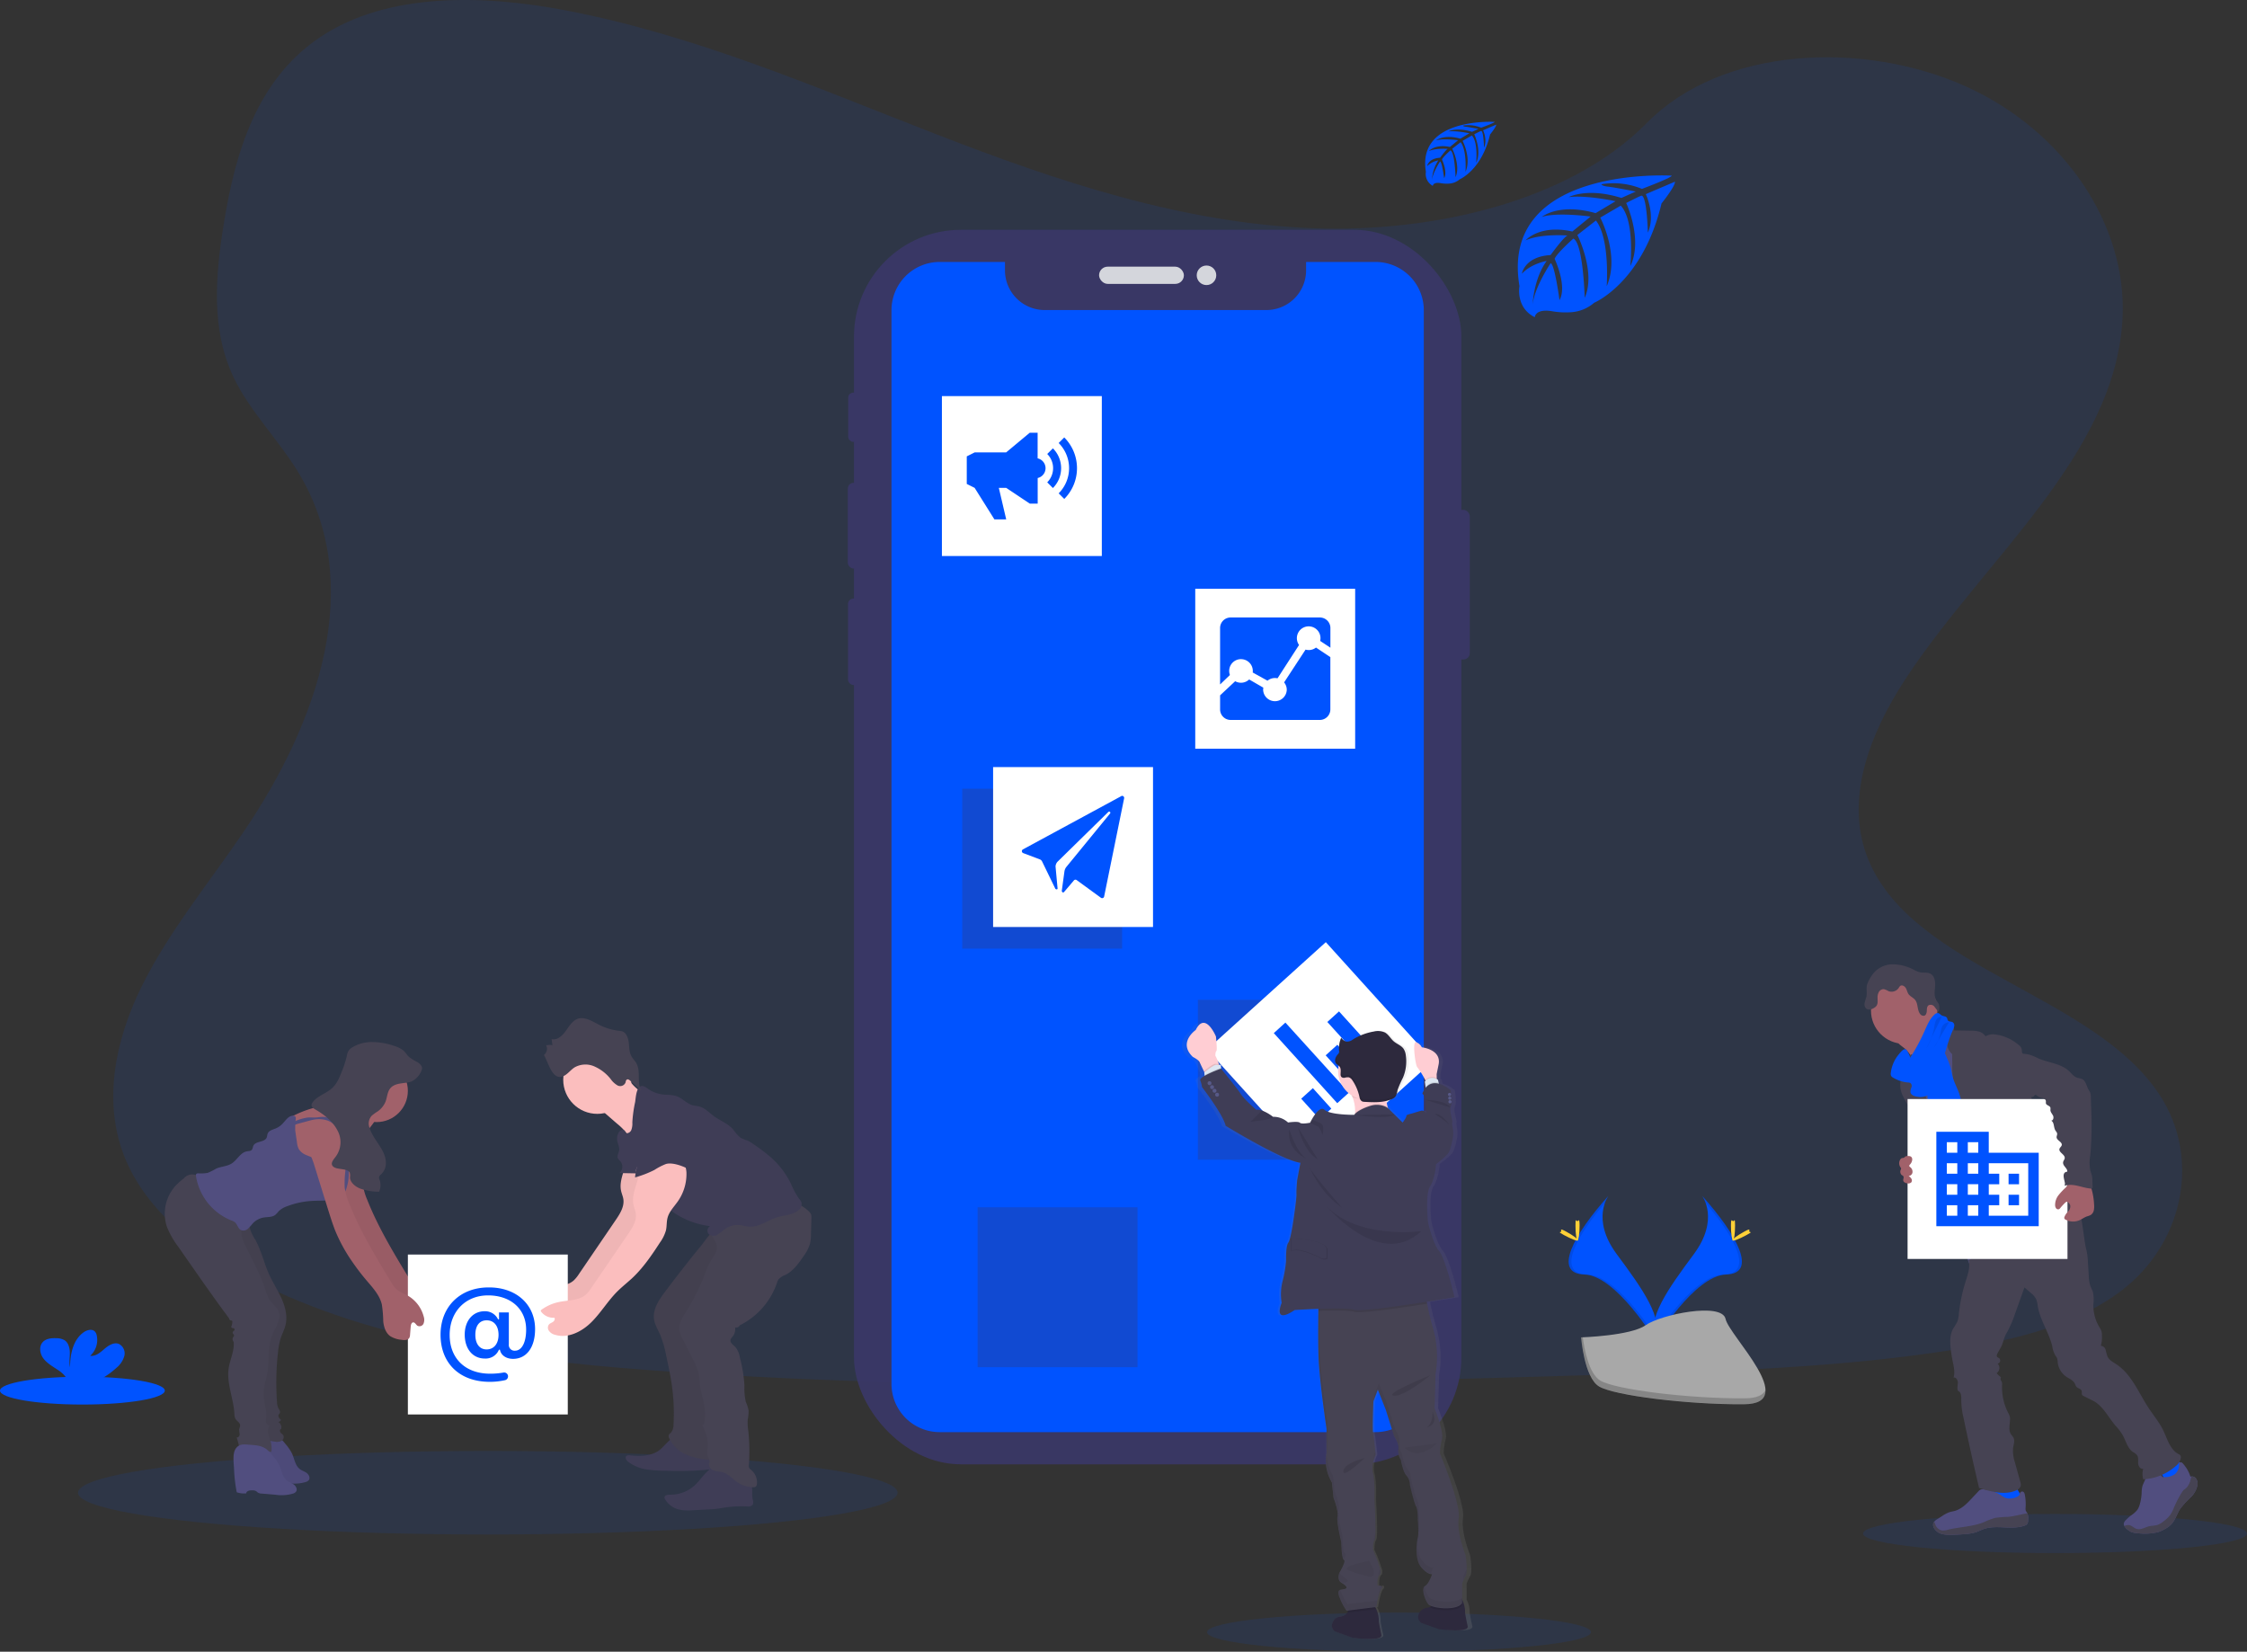 <svg xmlns="http://www.w3.org/2000/svg" xmlns:xlink="http://www.w3.org/1999/xlink" width="820" height="602.756" viewBox="0 0 820 602.756">
  <rect x="0" y="0" width="820" height="602.756" fill="#333333" stroke="none"/>
  <defs>
    <linearGradient id="linear-gradient" x1="0.501" y1="1" x2="0.501" gradientUnits="objectBoundingBox">
      <stop offset="0" stop-color="gray" stop-opacity="0.251"/>
      <stop offset="0.54" stop-color="gray" stop-opacity="0.122"/>
      <stop offset="1" stop-color="gray" stop-opacity="0.102"/>
    </linearGradient>
  </defs>
  <g id="Ilustration" transform="translate(0 0.003)">
    <path id="Path_35" data-name="Path 35" d="M545.7,130.331c-48.4-1.683-94.5-17.306-138.519-34.4s-87.619-36.039-134.892-45.1c-30.356-5.826-65.109-6.648-89.594,9.632-23.558,15.705-31.171,42.74-35.262,67.846-3.081,18.9-4.891,38.777,3.545,56.464,5.863,12.28,16.258,22.6,23.453,34.4,25.031,40.923,7.337,91.389-19.781,131.347-12.714,18.741-27.484,36.645-37.3,56.583s-14.359,42.815-5.766,63.164c8.511,20.192,28.8,35.329,50.78,45.993,44.64,21.643,97.222,27.843,148.533,31.35,113.548,7.77,227.694,4.4,341.541,1.04,42.134-1.249,84.448-2.513,125.9-9.027,23.019-3.62,46.779-9.363,63.486-23.184,21.217-17.6,26.474-47.4,12.258-69.461-23.842-37.012-89.743-46.21-106.428-85.929-9.169-21.86.247-46.218,13.581-66.492,28.6-43.5,76.529-81.659,79.049-131.384,1.735-34.147-21.307-68.347-56.935-84.508C746,61.73,694.207,63.861,666.671,91.9,638.29,120.706,588.437,131.812,545.7,130.331Z" transform="translate(-65.705 -47.02)" fill="#0053ff" opacity="0.1"/>
    <g id="Group_5" data-name="Group 5" transform="translate(309.398 83.865)" opacity="0.9">
      <rect id="Rectangle_8" data-name="Rectangle 8" width="6.626" height="54.609" rx="2.29" transform="translate(220.335 102.188)" fill="#3a3768"/>
      <rect id="Rectangle_9" data-name="Rectangle 9" width="3.717" height="17.979" rx="1.858" transform="translate(0.135 59.41)" fill="#3a3768"/>
      <rect id="Rectangle_10" data-name="Rectangle 10" width="4.188" height="31.291" rx="2.094" transform="translate(0 92.323)" fill="#3a3768"/>
      <rect id="Rectangle_11" data-name="Rectangle 11" width="3.986" height="31.56" rx="1.993" transform="translate(0.067 134.563)" fill="#3a3768"/>
      <rect id="Rectangle_12" data-name="Rectangle 12" width="221.666" height="450.504" rx="38.99" transform="translate(2.244)" fill="#3a3768"/>
      <rect id="Rectangle_13" data-name="Rectangle 13" width="30.954" height="6.282" rx="3.141" transform="translate(91.688 13.447)" fill="#e6e8ec"/>
      <circle id="Ellipse_7" data-name="Ellipse 7" cx="3.567" cy="3.567" r="3.567" transform="translate(127.323 13.028)" fill="#e6e8ec"/>
    </g>
    <ellipse id="Ellipse_8" data-name="Ellipse 8" cx="149.55" cy="15.241" rx="149.55" ry="15.241" transform="translate(28.471 529.493)" fill="#0053ff" opacity="0.1"/>
    <ellipse id="Ellipse_9" data-name="Ellipse 9" cx="70.06" cy="7.142" rx="70.06" ry="7.142" transform="translate(440.49 588.469)" fill="#0053ff" opacity="0.1"/>
    <ellipse id="Ellipse_10" data-name="Ellipse 10" cx="70.06" cy="7.142" rx="70.06" ry="7.142" transform="translate(679.881 552.482)" fill="#0053ff" opacity="0.1"/>
    <path id="Path_36" data-name="Path 36" d="M663.442,174.84H638.09V177.9A14.494,14.494,0,0,1,623.6,192.392h-80.9A14.494,14.494,0,0,1,528.2,177.9V174.84H504.387a17.6,17.6,0,0,0-17.6,17.6V584.272a17.6,17.6,0,0,0,17.6,17.6H663.442a17.6,17.6,0,0,0,17.6-17.6V192.445A17.6,17.6,0,0,0,663.442,174.84Z" transform="translate(-161.455 -79.249)" fill="#0053ff"/>
    <path id="Path_37" data-name="Path 37" d="M848.558,132.7s-62.97-3.8-55.544,40.325c0,0-1.5,7.8,5.594,11.338,0,0,.112-3.268,6.454-2.161a28.748,28.748,0,0,0,6.843.329,14.209,14.209,0,0,0,8.369-3.448h0s17.694-7.314,24.582-36.241c0,0,5.093-6.312,4.891-7.935l-10.627,4.54s3.627,7.666.748,14.037c0,0-.344-13.761-2.386-13.462-.419.06-5.527,2.655-5.527,2.655s6.252,13.349,1.5,23.057c0,0,1.787-16.453-3.485-22.092l-7.479,4.368s7.3,13.791,2.356,25.046c0,0,1.264-17.261-3.926-23.984l-6.776,5.287s6.858,13.589,2.677,22.922c0,0-.553-20.088-4.151-21.606,0,0-5.931,5.235-6.835,7.374,0,0,4.7,9.872,1.787,15.077,0,0-1.787-13.387-3.253-13.462,0,0-5.908,8.87-6.521,14.957,0,0,.254-9.042,5.085-15.795,0,0-5.706.98-9.042,4.682,0,0,.92-6.267,10.47-6.82,0,0,4.884-6.731,6.192-7.135,0,0-9.535-.8-15.316,1.765,0,0,5.085-5.916,17.066-3.223l6.686-5.467s-12.549-1.713-17.874.18c0,0,6.132-5.235,19.684-1.421l7.284-4.353s-10.7-2.311-17.081-1.5c0,0,6.731-3.627,19.213.307l5.235-2.341s-7.845-1.541-10.141-1.787-2.416-.875-2.416-.875a27.185,27.185,0,0,1,14.83,1.69S848.745,133.4,848.558,132.7Z" transform="translate(-238.513 -68.604)" fill="#0053ff"/>
    <path id="Path_38" data-name="Path 38" d="M772.577,106.478s-28.419-1.713-25.1,18.225a4.864,4.864,0,0,0,2.528,5.123s.052-1.5,2.917-.98a13.1,13.1,0,0,0,3.089.15,6.447,6.447,0,0,0,3.784-1.556h0s7.995-3.306,11.106-16.378c0,0,2.3-2.849,2.244-3.582l-4.8,2.049s1.638,3.463.344,6.342c0,0-.15-6.215-1.077-6.073-.187,0-2.49,1.2-2.49,1.2s2.819,6.028.688,10.418c0,0,.808-7.434-1.57-9.984l-3.38,1.974s3.3,6.23,1.062,11.315c0,0,.576-7.8-1.772-10.837l-3.066,2.393s3.1,6.14,1.211,10.358c0,0-.247-9.079-1.87-9.767,0,0-2.685,2.363-3.089,3.335,0,0,2.117,4.487.8,6.813,0,0-.808-6.05-1.5-6.08,0,0-2.67,4.009-2.947,6.731a14.553,14.553,0,0,1,2.3-7.135,8.01,8.01,0,0,0-4.083,2.116s.411-2.834,4.741-3.081c0,0,2.206-3.044,2.8-3.231,0,0-4.308-.359-6.918.8,0,0,2.3-2.67,7.71-1.5l2.991-2.468s-5.669-.748-8.077.082c0,0,2.775-2.363,8.892-.643l3.291-1.967s-4.831-1.04-7.71-.666c0,0,3.036-1.638,8.675.135l2.356-1.054s-3.537-.7-4.577-.808-1.092-.4-1.092-.4a12.235,12.235,0,0,1,6.649.748S772.66,106.792,772.577,106.478Z" transform="translate(-227.117 -62.003)" fill="#0053ff"/>
    <ellipse id="Ellipse_11" data-name="Ellipse 11" cx="30.072" cy="5.085" rx="30.072" ry="5.085" transform="translate(0 502.39)" fill="#0053ff"/>
    <path id="Path_39" data-name="Path 39" d="M99.217,709.788a8.7,8.7,0,0,0,2.872-4.323,3.876,3.876,0,0,0-2-4.4c-1.84-.711-3.807.568-5.295,1.855s-3.2,2.76-5.153,2.483a7.83,7.83,0,0,0,2.4-7.336,2.991,2.991,0,0,0-.673-1.5c-1.017-1.092-2.872-.621-4.1.239-3.889,2.737-4.973,8.017-4.988,12.773-.4-1.72-.067-3.508-.075-5.235s-.494-3.739-1.974-4.652a5.983,5.983,0,0,0-2.991-.71c-1.75-.06-3.694.112-4.891,1.391-1.5,1.585-1.1,4.255.194,5.983s3.253,2.842,5.056,4.053a11.157,11.157,0,0,1,3.62,3.448,3.3,3.3,0,0,1,.269.613H92.441a30.49,30.49,0,0,0,6.776-4.682Z" transform="translate(-56.716 -210.636)" fill="#0053ff"/>
    <path id="Path_40" data-name="Path 40" d="M876.338,630.54s6.469,8.466-2.991,21.239-17.253,23.558-14.1,31.522c0,0,14.269-23.722,25.883-24.059S889.112,644.809,876.338,630.54Z" transform="translate(-255.187 -194.149)" fill="#0053ff"/>
    <path id="Path_41" data-name="Path 41" d="M876.463,630.54a10.653,10.653,0,0,1,1.324,2.655c11.33,13.312,17.365,25.741,6.469,26.048-10.141.292-22.316,18.435-25.225,23.012a8.542,8.542,0,0,0,.344,1.047s14.269-23.722,25.883-24.059S889.236,644.809,876.463,630.54Z" transform="translate(-255.312 -194.149)" opacity="0.1"/>
    <path id="Path_42" data-name="Path 42" d="M897.916,644.357c0,2.991-.337,5.392-.748,5.392s-.748-2.416-.748-5.392.419-1.57.83-1.57S897.916,641.365,897.916,644.357Z" transform="translate(-264.739 -197.151)" fill="#ffd037"/>
    <path id="Path_43" data-name="Path 43" d="M902.218,649.031c-2.617,1.421-4.891,2.288-5.093,1.922s1.765-1.81,4.382-3.238,1.578-.381,1.78,0S904.836,647.6,902.218,649.031Z" transform="translate(-264.913 -198.295)" fill="#ffd037"/>
    <path id="Path_44" data-name="Path 44" d="M831.746,630.54s-6.469,8.466,2.991,21.239,17.253,23.558,14.1,31.522c0,0-14.269-23.722-25.883-24.059S818.973,644.809,831.746,630.54Z" transform="translate(-244.772 -194.149)" fill="#0053ff"/>
    <path id="Path_45" data-name="Path 45" d="M831.744,630.54a10.353,10.353,0,0,0-1.324,2.655c-11.33,13.312-17.365,25.741-6.476,26.048,10.149.292,22.316,18.435,25.233,23.012a10.092,10.092,0,0,1-.344,1.047s-14.269-23.722-25.883-24.059S818.971,644.809,831.744,630.54Z" transform="translate(-244.77 -194.149)" opacity="0.1"/>
    <path id="Path_46" data-name="Path 46" d="M820.55,644.357c0,2.991.337,5.392.748,5.392s.748-2.416.748-5.392-.419-1.57-.83-1.57S820.55,641.365,820.55,644.357Z" transform="translate(-245.609 -197.151)" fill="#ffd037"/>
    <path id="Path_47" data-name="Path 47" d="M814.467,649.031c2.61,1.421,4.891,2.288,5.085,1.922s-1.757-1.81-4.375-3.238-1.585-.381-1.78,0S811.88,647.6,814.467,649.031Z" transform="translate(-243.677 -198.295)" fill="#ffd037"/>
    <path id="Path_48" data-name="Path 48" d="M823.31,696.314s18.091-.561,23.543-4.442,27.828-8.518,29.167-2.288,27.185,30.969,6.731,31.133-47.459-3.186-52.9-6.5S823.31,696.314,823.31,696.314Z" transform="translate(-246.305 -208.268)" fill="#a8a8a8"/>
    <path id="Path_49" data-name="Path 49" d="M883.161,721.836c-20.424.165-47.459-3.186-52.9-6.5-4.151-2.52-5.8-11.577-6.349-15.757h-.606s1.144,14.591,6.589,17.9,32.472,6.663,52.9,6.5c5.893-.052,7.935-2.146,7.823-5.235C889.795,720.625,887.551,721.8,883.161,721.836Z" transform="translate(-246.305 -211.556)" opacity="0.2"/>
    <rect id="Rectangle_14" data-name="Rectangle 14" width="58.356" height="58.356" transform="translate(437.147 364.858)" fill="#3a3768" opacity="0.3"/>
    <rect id="Rectangle_15" data-name="Rectangle 15" width="58.356" height="58.356" transform="translate(351.143 287.829)" fill="#3a3768" opacity="0.3"/>
    <rect id="Rectangle_16" data-name="Rectangle 16" width="58.356" height="58.356" transform="translate(356.752 440.572)" fill="#3a3768" opacity="0.3"/>
    <rect id="Rectangle_17" data-name="Rectangle 17" width="58.356" height="58.356" transform="translate(343.732 144.546)" fill="#fff"/>
    <path id="Path_50" data-name="Path 50" d="M564.852,265.79l-2.072,2.064a7.307,7.307,0,0,1,0,10.343l2.072,2.079A10.246,10.246,0,0,0,564.852,265.79Z" transform="translate(-180.615 -102.181)" fill="#0053ff"/>
    <path id="Path_51" data-name="Path 51" d="M559.1,259.885l-2.042,2.042a13,13,0,0,1,0,18.367l2.042,2.042a15.87,15.87,0,0,0,0-22.436Zm-9.722,7.643V258.18h-2.879l-8.615,7.18H526.392L523.52,266.8v10.059l2.872,1.436,7.209,11.495h4.308l-2.692-11.495h2.692l8.615,5.751H549.4v-9.348a3.672,3.672,0,0,0,0-7.165Z" transform="translate(-170.716 -100.262)" fill="#0053ff"/>
    <rect id="Rectangle_18" data-name="Rectangle 18" width="58.356" height="58.356" transform="matrix(0.742, -0.671, 0.671, 0.742, 440.535, 382.976)" fill="#fff"/>
    <path id="Path_52" data-name="Path 52" d="M673.34,548.467l4.233-3.844,23.184,25.554-4.263,3.859Zm10,23.932,4.263-3.852,6.731,7.479-4.263,3.852Zm8.93-15.825,4.263-3.859,10.6,11.719-4.255,3.852Zm.606-12.175,4.263-3.859,16.386,18.106L709.26,562.5Z" transform="translate(-208.492 -171.456)" fill="#0053ff"/>
    <rect id="Rectangle_19" data-name="Rectangle 19" width="58.356" height="58.356" transform="translate(436.183 214.867)" fill="#fff"/>
    <path id="Path_53" data-name="Path 53" d="M678.323,363.748l-7.83,11.966a4.263,4.263,0,0,1,.972,2.722,4.315,4.315,0,0,1-8.623,0,4.742,4.742,0,0,1,.075-.8l-5.175-2.991a4.33,4.33,0,0,1-5.108.643l-5.5,5.153v5.138a3.844,3.844,0,0,0,3.837,3.837h32.562a3.851,3.851,0,0,0,3.837-3.837V366.493L682.13,363a4.263,4.263,0,0,1-2.64.912,4.391,4.391,0,0,1-1.137-.157Z" transform="translate(-201.883 -126.691)" fill="#0053ff"/>
    <path id="Path_54" data-name="Path 54" d="M654.758,363.537a4.308,4.308,0,0,1,4.315,4.308,2.8,2.8,0,0,1-.037.561l5.4,2.991a4.24,4.24,0,0,1,2.73-.972,4.144,4.144,0,0,1,.927.1l7.853-12.16a4.308,4.308,0,1,1,7.823-2.5,4.487,4.487,0,0,1-.12,1.017l3.739,2.475v-7.194a3.844,3.844,0,0,0-3.837-3.829H650.967a3.837,3.837,0,0,0-3.837,3.829v20.6l3.59-3.44a4.356,4.356,0,0,1-.269-1.5,4.308,4.308,0,0,1,4.308-4.293Z" transform="translate(-201.883 -122.995)" fill="#0053ff"/>
    <rect id="Rectangle_20" data-name="Rectangle 20" width="58.356" height="58.356" transform="translate(362.414 279.931)" fill="#fff"/>
    <path id="Path_55" data-name="Path 55" d="M586.7,435.46,550.8,454.9a.748.748,0,0,0,.052,1.339l6.125,2.311a1.5,1.5,0,0,1,.808.748l4.756,9.8c.09.434.89.553.9.112l-.748-8.1a2.879,2.879,0,0,1,.658-1.638l18.607-18.233a.464.464,0,0,1,.411-.12.426.426,0,0,1,.232.681l-16.042,19.609a3.582,3.582,0,0,0-.628,1.615l-.957,6.993c.075.613.553.845.942.3l3.455-4.061a.748.748,0,0,1,1.017-.165l8.907,6.491a.748.748,0,0,0,1.129-.441l7.307-35.9a.748.748,0,0,0-1.047-.808Z" transform="translate(-177.496 -144.939)" fill="#0053ff"/>
    <path id="Path_56" data-name="Path 56" d="M1023.108,776.912c3.4.441,6.918.748,10.171-.344.5-.157,1.077-.5,1.01-1.017a1.2,1.2,0,0,0-.232-.494,31.723,31.723,0,0,1-3.089-5.856.479.479,0,0,0-.187-.262.456.456,0,0,0-.329,0c-1.5.389-2.8,1.361-4.293,1.772a6.132,6.132,0,0,1-2.333.18c-.673-.075-1.6-.636-2.206-.568C1021.994,772.544,1022.846,774.646,1023.108,776.912Z" transform="translate(-296.307 -229.037)" fill="#0053ff"/>
    <path id="Path_57" data-name="Path 57" d="M1108.284,768.082c2.244-1.5,4.562-3.156,5.886-5.527a.906.906,0,0,0,.157-.471.972.972,0,0,0-.187-.464,19.161,19.161,0,0,0-4.779-5.16,14.132,14.132,0,0,0-2.67,2.46c-.561.591-2.116,1.563-2.131,2.446,0,.531.591,1.107.868,1.5.374.553.748,1.122,1.069,1.69A28.052,28.052,0,0,1,1108.284,768.082Z" transform="translate(-317.219 -225.898)" fill="#0053ff"/>
    <path id="Path_58" data-name="Path 58" d="M1029.722,784.989a2.243,2.243,0,0,1-.4,1.5,2,2,0,0,1-.86.5c-4.756,1.7-10.231-.426-14.957,1.256-.98.344-1.9.838-2.879,1.167a15.585,15.585,0,0,1-3.567.636c-1.683.164-3.365.262-5.048.307a12.213,12.213,0,0,1-3.8-.329,4.6,4.6,0,0,1-2.917-2.311,2.243,2.243,0,0,1-.142-1.645,1.86,1.86,0,0,1,.307-.531,4.552,4.552,0,0,1,1.122-.9l1.75-1.129a11.691,11.691,0,0,1,2.647-1.406c.688-.224,1.428-.322,2.124-.523,2.46-.748,4.33-2.67,6.073-4.54l2.378-2.535a2.327,2.327,0,0,1,.823-.658,2.243,2.243,0,0,1,1.017-.1,13.738,13.738,0,0,1,6.484,2.184,9.357,9.357,0,0,0,1.6.942,5.714,5.714,0,0,0,4.487-.561c.613-.322.479-.523.748-1.1s.883-.95,1.421-.419a1.563,1.563,0,0,1,.336.643,17.842,17.842,0,0,1,.322,5.287,2.344,2.344,0,0,0,.1.823,5,5,0,0,0,.464.748,1.2,1.2,0,0,1,.1.194,5.191,5.191,0,0,1,.269,2.513Z" transform="translate(-289.608 -230.249)" fill="#514e7f"/>
    <path id="Path_59" data-name="Path 59" d="M1029.722,787.945a2.243,2.243,0,0,1-.4,1.5,2,2,0,0,1-.86.5c-4.756,1.7-10.231-.426-14.957,1.256-.98.344-1.9.838-2.879,1.167a15.581,15.581,0,0,1-3.567.636c-1.683.164-3.365.262-5.048.307a12.213,12.213,0,0,1-3.8-.329,4.6,4.6,0,0,1-2.917-2.311,2.243,2.243,0,0,1-.142-1.645,1.86,1.86,0,0,1,.307-.531c.284.583.486,1.346.658,1.623a3.321,3.321,0,0,0,2.244,1.608,5.7,5.7,0,0,0,2.027-.262c4.308-1.069,8.885-1.084,13.013-2.7a31.089,31.089,0,0,1,4.263-1.638,33.864,33.864,0,0,1,4.607-.374c2.43-.194,4.779-.927,7.179-1.309a5.19,5.19,0,0,1,.277,2.505Z" transform="translate(-289.608 -233.205)" fill="#464353"/>
    <path id="Path_60" data-name="Path 60" d="M1115,768.822a8.631,8.631,0,0,1-2.625,4.674,29.953,29.953,0,0,0-3.665,4.016c-1.241,1.885-1.787,4.21-3.388,5.8a9.173,9.173,0,0,1-2.034,1.5,14.064,14.064,0,0,1-2.64,1.211,20.208,20.208,0,0,1-7.479.411,6.65,6.65,0,0,1-2.363-.464,6.866,6.866,0,0,1-1-.606,4.758,4.758,0,0,1-1.5-1.548,1.555,1.555,0,0,1-.142-1.114,2.541,2.541,0,0,1,.748-1.092,16.882,16.882,0,0,1,1.8-1.623,10.7,10.7,0,0,0,2.348-2.064,6.736,6.736,0,0,0,.9-2.064,18.49,18.49,0,0,0,.658-3.926,12.369,12.369,0,0,1,.277-2.625c.381-1.346,1.384-2.565,1.264-3.964a1.018,1.018,0,0,1,.052-.6.936.936,0,0,1,.471-.292,8.525,8.525,0,0,1,2.453-.561,2.827,2.827,0,0,1,2.244.89c.352.419.576,1,1.092,1.189a1.81,1.81,0,0,0,.748,0,6.362,6.362,0,0,0,3.56-1.1,4.488,4.488,0,0,0,1.5-3.268c0-.464-.209-.95.5-1.047.546-.075.972.494,1.249.868a12.208,12.208,0,0,1,2.4,4.375,1.21,1.21,0,0,1,.456-.09,1.952,1.952,0,0,1,1.63.838,3.23,3.23,0,0,1,.479,2.273Z" transform="translate(-313.074 -226.929)" fill="#514e7f"/>
    <path id="Path_61" data-name="Path 61" d="M1115.061,770.576a8.631,8.631,0,0,1-2.625,4.674,29.965,29.965,0,0,0-3.665,4.016c-1.241,1.885-1.787,4.21-3.388,5.8a9.173,9.173,0,0,1-2.034,1.5,14.06,14.06,0,0,1-2.64,1.212,20.208,20.208,0,0,1-7.479.411,6.651,6.651,0,0,1-2.363-.464,6.853,6.853,0,0,1-1-.606,4.758,4.758,0,0,1-1.5-1.548,3.644,3.644,0,0,1,1.541-.366c1.114.06,1.922,1.107,2.991,1.428,1.5.456,2.991-.613,4.554-.98,1-.232,2.064-.165,3.044-.486a7.516,7.516,0,0,0,2.244-1.361,11.389,11.389,0,0,0,2.4-2.318,14.787,14.787,0,0,0,1.414-2.812,40.166,40.166,0,0,1,2.849-5.452,3.623,3.623,0,0,1,.583-.748c.232-.217.524-.374.748-.568a5.947,5.947,0,0,0,1.81-3.3,5.534,5.534,0,0,1,.4-1.1,1.952,1.952,0,0,1,1.63.838A3.232,3.232,0,0,1,1115.061,770.576Z" transform="translate(-313.137 -228.684)" fill="#464353"/>
    <path id="Path_62" data-name="Path 62" d="M979.723,553.719a10.858,10.858,0,0,1,3.051,3.567c.748,1.406,4.854,12.325,4.614,13.888,1.346-1.361,6.686-1.585,8.025-2.939.568-.568,3.642-3.41,4.1-4.068s3.881-2.072,4.255-2.745c1.4-2.505-9.917-11.966-8.473-14.479a.613.613,0,0,0,.12-.389.6.6,0,0,0-.187-.3,18,18,0,0,0-3.276-2.244,5.235,5.235,0,0,1-2.5-2.992,10.747,10.747,0,0,0-2.894,1.959q-3.1,2.655-6.117,5.444c-.793.748-2.3,1.7-2.67,2.737S978.968,553.105,979.723,553.719Z" transform="translate(-285.237 -171.577)" fill="#a1616a"/>
    <path id="Path_63" data-name="Path 63" d="M1000.079,552.61a32.785,32.785,0,0,0-4.846,3.964,9.7,9.7,0,0,0-3.089,4.943c-.142.748-.12,1.541-.239,2.311-.5,3.35-3.41,5.811-4.689,8.974a15.348,15.348,0,0,0-.823,2.991,35.258,35.258,0,0,0-.583,5.878c0,1.914,1.84,3.231,2.528,5.018a30.438,30.438,0,0,1,1.219,5.437,66.238,66.238,0,0,0,3.059,10.1c2.528,6.978,10.717,26.272,13.245,33.257,7.74-1.944,28.351-6.409,35.2-10.47,2.289-1.361-15.854-16.737-13.409-17.8a1.234,1.234,0,0,0,.681-.516,1.182,1.182,0,0,0,0-.748c-2.438-10.687-10.089-19.444-13.551-29.914-1.2-3.612-3.365-6.693-5.011-10.133-1.5-3.111-2.281-6.544-4.053-9.5a6.351,6.351,0,0,0-1.294-1.623,7.934,7.934,0,0,0-1.436-.86C1002.009,553.4,1001.066,553.1,1000.079,552.61Z" transform="translate(-287.278 -174.499)" fill="#514e7f"/>
    <circle id="Ellipse_12" data-name="Ellipse 12" cx="12.115" cy="12.115" r="12.115" transform="translate(682.782 356.692)" fill="#a1616a"/>
    <path id="Path_64" data-name="Path 64" d="M997.43,547.418a4.061,4.061,0,0,1,4.554-.651,2.244,2.244,0,0,1,1.354,2.184l5.983.09a12.516,12.516,0,0,1,2.849.262,4.142,4.142,0,0,1,2.378,1.5c.075.1.157.209.277.232a.478.478,0,0,0,.277-.1,5.273,5.273,0,0,1,2.991-.538,16.169,16.169,0,0,1,8.795,3.866,2.848,2.848,0,0,1,1.047,1.279c.209.681,0,1.556.494,2.019,0,5.646,1.937,10.9,3.231,16.4a7.266,7.266,0,0,0,1.817,2.61,10.468,10.468,0,0,1,1.944,2.9c1.092,2.849-.419,6.192.651,9.057a14.583,14.583,0,0,0,2.064,3.253,8.383,8.383,0,0,1,1.757,4.2c.045.688-.045,1.376,0,2.072a12.632,12.632,0,0,0,.494,2.722c.434,1.653.9,3.306,1.376,4.951.748,2.662,1.795,5.542,4.181,6.963-5.766.98-11.839,1.929-17.335-.067a8.98,8.98,0,0,1-2.161-1.084c-1.982-1.414-2.939-3.837-3.792-6.118a28.745,28.745,0,0,1-2.124-7.9,9.039,9.039,0,0,0-.359-2.58c-.561-1.5-2.042-2.386-3.4-3.208a16.372,16.372,0,0,1-4.091-3.186,6.357,6.357,0,0,1-1.66-4.786c.1-.845.434-1.66.471-2.513a2.012,2.012,0,0,0-1.167-2.072c-4.2-1.271-6.2-6.237-7.135-10.522a33.563,33.563,0,0,1-.538-6.731l-.052-4.33a5.744,5.744,0,0,1-1.885-4.143,4.65,4.65,0,0,0,0-1.369,3.835,3.835,0,0,0-.957-1.5A12.637,12.637,0,0,1,997.43,547.418Z" transform="translate(-290.208 -172.92)" fill="#464353"/>
    <path id="Path_65" data-name="Path 65" d="M979.886,565.087c-.135,1.354.172,2.737-.135,4.068-.12.509-.322.995-.471,1.5a8.825,8.825,0,0,0,.561,5.7,31.674,31.674,0,0,0,2.909,5.048,7.7,7.7,0,0,1,.935,1.742,9.036,9.036,0,0,1,.359,2,60.8,60.8,0,0,0,1.428,8.032,15.781,15.781,0,0,0,2.827,6.454,1.96,1.96,0,0,0,1.167.793,2.109,2.109,0,0,0,.995-.209l3.1-1.174a2.161,2.161,0,0,0,.748-.389,1.878,1.878,0,0,0,.434-1.212,17.808,17.808,0,0,0-1.361-7.337c-2.513-7.135-5.848-14.007-7.479-21.389-.456-2.064-.7-5.235-2.2-6.843-.621-.673-.411-.389-1.152,0a9.364,9.364,0,0,0-1.084.576A3.552,3.552,0,0,0,979.886,565.087Z" transform="translate(-285.571 -176.73)" fill="#464353"/>
    <path id="Path_66" data-name="Path 66" d="M1059.24,625.68" transform="translate(-305.792 -192.923)" fill="#464353"/>
    <path id="Path_67" data-name="Path 67" d="M992.4,577.332q1.234,6.529,2.52,13.065l12.026-3.156a8.423,8.423,0,0,0-1.04-3.6c-1.1-2.752-1.122-5.811-2.012-8.638-.673-2.154-1.84-4.136-2.468-6.3-.366-1.256-.546-2.573-.9-3.837a29.308,29.308,0,0,0-1.413-3.657,23.3,23.3,0,0,0-2.625-4.869c-1.541.576-3.178,1.241-4.053,2.625a5.579,5.579,0,0,0-.748,2.588c-.209,2.707.748,5.422.441,8.1a23.933,23.933,0,0,0,.277,7.68Z" transform="translate(-288.75 -175.44)" fill="#0053ff"/>
    <path id="Path_68" data-name="Path 68" d="M1010.117,653.263c.673,2.573-.307,5.235-1.1,7.793a60.511,60.511,0,0,0-2.453,11.734,9.72,9.72,0,0,1-.606,2.991,27.93,27.93,0,0,1-1.458,2.393c-1.212,2.139-1.182,4.756-.92,7.2.172,1.615.434,3.223.748,4.816.4,1.937.883,3.971.314,5.863.95-.209,1.6,1.017,1.563,2s-.381,2.027.082,2.887c1.182.426,1.2,2.049,1.159,3.3a27.806,27.806,0,0,0,.815,6.462q2.677,12.856,5.684,25.644c4.33,1.346,9.386,2.745,13.514.883a2.655,2.655,0,0,0,1.713-1.72,3.1,3.1,0,0,0-.164-1.324l-1.959-7.12a13.11,13.11,0,0,1-.7-5.235c.194-1.324.748-2.745.12-3.9a11.309,11.309,0,0,0-.823-1.092c-1.032-1.5-.494-3.507-.4-5.332a4.178,4.178,0,0,0-.09-1.219,6.392,6.392,0,0,0-.576-1.339,20.439,20.439,0,0,1-2.244-10.171,2.5,2.5,0,0,0-.179-1.331,3.062,3.062,0,0,1-.329-.538,1.444,1.444,0,0,1,.1-.98,8.509,8.509,0,0,1-1.578-1.5,2.244,2.244,0,0,0,.374-3.455,1.152,1.152,0,0,0,.553-1.982c-.254-.179-.583-.254-.748-.509-.277-.374-.052-.9.172-1.309l1.2-2.161c.89-1.6,1.092-3.582,2.049-5.145a38.616,38.616,0,0,0,3.156-7.2l3.41-9.5,2.318,2.012a7.262,7.262,0,0,1,1.907,2.176,9.184,9.184,0,0,1,.613,2.6c.853,5.16,4.106,9.632,5.31,14.725a9.926,9.926,0,0,0,1.092,3.291,7.111,7.111,0,0,1,.628.942,4.962,4.962,0,0,1,.262,1.563,7.284,7.284,0,0,0,3.074,5.235c1.137.748,2.58,1.324,3.178,2.565a5.059,5.059,0,0,0,.523,1.092c.553.666,1.75.748,1.989,1.578.127.471-.12,1.025.15,1.436a1.309,1.309,0,0,0,.561.419l3.343,1.675c3.739,1.862,5.624,6.132,8.384,9.266a19.236,19.236,0,0,1,2.505,3.32c1.189,2.124,1.742,4.794,3.739,6.162a5.813,5.813,0,0,1,1.451,1.077c.635.83.4,2,.456,3.044s.86,2.289,1.855,1.974a7.217,7.217,0,0,0,0,3.866,19.489,19.489,0,0,0,11.816-4.786,4.662,4.662,0,0,0,1.922-3.223,1.248,1.248,0,0,0-.142-.643,1.751,1.751,0,0,0-.748-.568c-3.119-1.69-4.061-5.609-5.624-8.795-1.384-2.8-3.418-5.235-5.145-7.838-3.739-5.609-6.237-12.392-11.854-16.1-1.234-.815-2.67-1.541-3.283-2.887a23.023,23.023,0,0,1-.658-2.393,2.012,2.012,0,0,0-1.758-1.5,10.672,10.672,0,0,0,.4-3.739,4.654,4.654,0,0,0-.187-1.608,7.594,7.594,0,0,0-.823-1.585,15.369,15.369,0,0,1-2.116-8.226,13.246,13.246,0,0,0-.142-4.42c-.224-.748-.613-1.369-.89-2.064a12.876,12.876,0,0,1-.643-3.851l-.307-4.928a23.578,23.578,0,0,0-.636-4.869c-1.04-3.822-2.034-19.833-5.557-21.636s-9.535,10.515-13.461,10.762a17.945,17.945,0,0,0-5.145.987,24.937,24.937,0,0,0-6.977,4.629l-7.269,6.1a26.5,26.5,0,0,1-4.51,3.253Z" transform="translate(-291.721 -193.344)" fill="#464353"/>
    <path id="Path_69" data-name="Path 69" d="M964.684,521.02a9.139,9.139,0,0,1,7.052-3.44,16.453,16.453,0,0,1,7.793,1.959,10.047,10.047,0,0,0,2.244.935c1.286.262,2.707-.09,3.866.523,1.541.815,1.832,2.894,1.7,4.629s-.456,3.635.464,5.123a14.177,14.177,0,0,1,.89,1.331,4.442,4.442,0,0,1-.082,2.849,22.882,22.882,0,0,1-1.5-1.877A1.741,1.741,0,0,0,985,532.5c-.658.441-.658,1.256-.688,1.982s-.224,1.6-.912,1.84a1.5,1.5,0,0,1-1.5-.6c-1.174-1.436-.7-3.739-1.862-5.175-.666-.823-1.765-1.219-2.378-2.079-.479-.673-.6-1.548-1.017-2.244s-1.4-1.264-2.057-.748a2.8,2.8,0,0,0-.546.748,3.148,3.148,0,0,1-3.739,1.122,6.56,6.56,0,0,0-1.623-.7,2,2,0,0,0-1.847,1,3.978,3.978,0,0,0-.486,2.139c0,1.01.179,2.116-.4,2.939a3.036,3.036,0,0,1-.867.748c-.86.546-2.034.912-2.842.292a2.139,2.139,0,0,1-.636-1.989,16.362,16.362,0,0,1,.606-2.1c.449-1.585-.135-3.373.359-4.869A15.321,15.321,0,0,1,964.684,521.02Z" transform="translate(-281.161 -165.667)" fill="#464353"/>
    <path id="Path_70" data-name="Path 70" d="M974.407,563.159a1.871,1.871,0,0,0,.112,1.114,1.809,1.809,0,0,0,.606.583,12.548,12.548,0,0,0,5.714,1.847,1.721,1.721,0,0,1,.748.2,1.414,1.414,0,0,1,.337,1.593,4.24,4.24,0,0,0-.359,1.69c.15,1.069,1.413,1.556,2.49,1.69a5.774,5.774,0,0,0,4.33-.838,6.679,6.679,0,0,0,1.787-2.685c2.939-6.731,3.971-14.209,6.948-20.94a4.256,4.256,0,0,0,.449-1.4,1.391,1.391,0,0,0-.553-1.294c-.553-.344-1.413-.15-1.787-.681-.187-.277-.164-.643-.329-.927-.344-.613-1.241-.538-1.862-.867-.479-.262-.815-.748-1.346-.89a1.72,1.72,0,0,0-1.406.606c-1.743,1.63-2.662,3.941-3.635,6.125a72.741,72.741,0,0,1-5.235,9.655c.232-.359-1.107-3.089-1.63-3.193-.912-.187-2.094,1.421-2.588,2.027a12.833,12.833,0,0,0-2.79,6.581Z" transform="translate(-284.393 -171.662)" fill="#0053ff"/>
    <rect id="Rectangle_21" data-name="Rectangle 21" width="58.356" height="58.356" transform="translate(696.132 401.07)" fill="#fff"/>
    <path id="Path_71" data-name="Path 71" d="M1015.77,606.928V599.27H996.64v34.476H1034V606.928Zm-11.48,22.982h-3.822v-3.829h3.822Zm0-7.658h-3.822v-3.829h3.822Zm0-7.658h-3.822v-3.837h3.822Zm0-7.666h-3.822v-3.836h3.822Zm7.651,22.982h-3.814v-3.829h3.822Zm0-7.658h-3.814v-3.829h3.822Zm0-7.658h-3.814v-3.837h3.822Zm0-7.666h-3.814v-3.836h3.822Zm18.233,22.982h-14.4v-3.829h3.822v-3.829h-3.822v-3.829h3.822v-3.837h-3.822v-3.829h14.4Zm-3.35-15.316H1023v3.836h3.822Zm0,7.658H1023v3.837h3.822Z" transform="translate(-290.008 -186.264)" fill="#0053ff"/>
    <path id="Path_72" data-name="Path 72" d="M1058.638,625.3a23.566,23.566,0,0,0-2.767,2.9,5.78,5.78,0,0,0-1.271,3.739,1.922,1.922,0,0,0,.359,1.092.934.934,0,0,0,1.039.322,1.5,1.5,0,0,0,.509-.456,23.94,23.94,0,0,1,1.72-1.87c.224-.217.509-.449.808-.366a.852.852,0,0,1,.352.232,2.379,2.379,0,0,1,.748,1.129,2.677,2.677,0,0,1-.793,2.176,5.64,5.64,0,0,0-1.339,1.982.845.845,0,0,0,0,.636,1.04,1.04,0,0,0,.4.344,5.773,5.773,0,0,0,4.839.314c1.04-.411,1.937-1.129,2.991-1.5a7.193,7.193,0,0,0,1.324-.494,2.722,2.722,0,0,0,1.174-1.75,7.469,7.469,0,0,0,.082-2.161,24.675,24.675,0,0,0-1.8-8.152.973.973,0,0,0-.292-.434,1.025,1.025,0,0,0-.494-.142c-1.309-.135-3.463-.808-4.726-.322a3.229,3.229,0,0,0-1.114.995C1060.089,623.778,1058.638,624.952,1058.638,625.3Z" transform="translate(-304.622 -192.083)" fill="#a1616a"/>
    <path id="Path_73" data-name="Path 73" d="M1053.207,608.592c0-1.256-1.556-4.27.9-4.487,0-1.331-1.892-2.169-1.548-3.575.12-.479.5-.86.561-1.339.157-1.369-2.311-2.109-1.907-3.425.15-.5.7-.808.815-1.316.277-1.182-1.84-1.713-1.877-2.924,0-.411.224-.8.209-1.2,0-.516-.449-.9-.7-1.346-.636-1.144-.329-2.917-1.5-3.5.748.06,1.04-1.084.71-1.787s-.972-1.309-.972-2.087a3.314,3.314,0,0,0,0-.86c-.217-.748-1.443-.8-1.645-1.548a7.933,7.933,0,0,1,0-.845c-.075-.583-.673-.942-1.234-1.114a4.905,4.905,0,0,1-1.645-.583c-.359-.277-.748-.748-1.159-.486-.142.082-.217.247-.329.374-.456.531-1.331.3-1.915-.1a7.919,7.919,0,0,1-2.932-5.28c-.374-2.034-.351-4.136-.8-6.155a14.13,14.13,0,0,0-.546-1.84,9.514,9.514,0,0,1-.867-1.84c-.09-1.174,2.348-.374,3.276-.254a14.527,14.527,0,0,1,2.662.5,28.137,28.137,0,0,1,2.715,1.189c3.739,1.638,8.167,1.84,11.143,4.584.98.9,1.8,2.086,3.066,2.49a15.663,15.663,0,0,1,1.72.449c1.414.666,1.63,2.535,2.4,3.889a8.3,8.3,0,0,1,.636,1.122,4.42,4.42,0,0,1,.2,1.436l.1,3.552a131.225,131.225,0,0,1-.284,17.829,14.713,14.713,0,0,0,.067,5.833c.149.509.366.995.493,1.5a10.183,10.183,0,0,1,.195,1.847l.082,2.3a.554.554,0,0,1-.733.681c-3.208-.284-6.439-2.094-9.468-1" transform="translate(-299.639 -176.538)" fill="#464353"/>
    <path id="Path_74" data-name="Path 74" d="M979.37,611.93a.988.988,0,0,0-.359.3,2.55,2.55,0,0,0,0,3.036,1.022,1.022,0,0,1,.18.3.882.882,0,0,1-.09.509,1.683,1.683,0,0,0,.232,1.885c.232.194.546.292.7.546.262.434-.1.987-.045,1.5.075.666.86.995,1.5,1.077a1.593,1.593,0,0,0,1.458-.389,1.212,1.212,0,0,0,0-1.324,3.544,3.544,0,0,0-.987-.987,1.5,1.5,0,0,0,1.413-1.369,2.124,2.124,0,0,0-.853-1.862c-.135-.112-.3-.224-.336-.4s.142-.426.307-.6c.748-.748,1.324-2.58-.082-2.991a3.463,3.463,0,0,0-1.5.067c-.359.112-.359.329-.636.479S979.684,611.773,979.37,611.93Z" transform="translate(-285.437 -189.247)" fill="#a1616a"/>
    <path id="Path_75" data-name="Path 75" d="M997.394,543.14a2.468,2.468,0,0,0-1.9.957,5.467,5.467,0,0,0-.793,2.543,22.293,22.293,0,0,1-2.991,8.122" transform="translate(-288.765 -172.112)" opacity="0.1"/>
    <path id="Path_76" data-name="Path 76" d="M1000.922,545.88a2.9,2.9,0,0,0-2.483,1.5,8.3,8.3,0,0,0-.628,2.535,13.776,13.776,0,0,1-2.49,5.317" transform="translate(-289.675 -172.803)" opacity="0.1"/>
    <path id="Path_77" data-name="Path 77" d="M345.553,606.929c.434,4.727-3.134,9.3-2.094,13.925.224.987.651,1.922.808,2.917.426,2.745-1.212,5.347-2.775,7.643l-13.417,19.7a12.766,12.766,0,0,1-1.922,2.371c-2.573,2.244-6.417,2.042-9.79,2.722a16.788,16.788,0,0,0-6.551,2.9.426.426,0,0,0-.09.591,5.646,5.646,0,0,0,4.876,2.288c.352.464,0,1.144-.486,1.5-.748.5-1.713.628-1.855,1.855a2,2,0,0,0,.247,1.226,3.792,3.792,0,0,0,2.348,1.63c4.644,1.421,9.67-1.069,13.14-4.487s5.983-7.681,9.393-11.143c1.892-1.907,4.038-3.552,5.983-5.407,3.889-3.694,6.9-8.226,9.819-12.714a14.113,14.113,0,0,0,2.124-4.323c.359-1.541.194-3.163.613-4.689.538-1.989,2-3.582,3.216-5.235a17.378,17.378,0,0,0,3.657-11.33c-.314-4.039-2.812-8.032-6.626-9.4a5.93,5.93,0,0,0-3.739-.232,9.027,9.027,0,0,0-3.784,2.992l-2.543,2.947a6.789,6.789,0,0,0-1.5,2.244,2.356,2.356,0,0,0,.523,2.505" transform="translate(-116.789 -186.205)" fill="#fbbebe"/>
    <path id="Path_78" data-name="Path 78" d="M345.553,606.929c.434,4.727-3.134,9.3-2.094,13.925.224.987.651,1.922.808,2.917.426,2.745-1.212,5.347-2.775,7.643l-13.417,19.7a12.766,12.766,0,0,1-1.922,2.371c-2.573,2.244-6.417,2.042-9.79,2.722a16.788,16.788,0,0,0-6.551,2.9.426.426,0,0,0-.09.591,5.646,5.646,0,0,0,4.876,2.288c.352.464,0,1.144-.486,1.5-.748.5-1.713.628-1.855,1.855a2,2,0,0,0,.247,1.226,3.792,3.792,0,0,0,2.348,1.63c4.644,1.421,9.67-1.069,13.14-4.487s5.983-7.681,9.393-11.143c1.892-1.907,4.038-3.552,5.983-5.407,3.889-3.694,6.9-8.226,9.819-12.714a14.113,14.113,0,0,0,2.124-4.323c.359-1.541.194-3.163.613-4.689.538-1.989,2-3.582,3.216-5.235a17.378,17.378,0,0,0,3.657-11.33c-.314-4.039-2.812-8.032-6.626-9.4a5.93,5.93,0,0,0-3.739-.232,9.027,9.027,0,0,0-3.784,2.992l-2.543,2.947a6.789,6.789,0,0,0-1.5,2.244,2.356,2.356,0,0,0,.523,2.505" transform="translate(-116.789 -186.205)" opacity="0.05"/>
    <path id="Path_79" data-name="Path 79" d="M218.621,626.257c.748,2.363,1.5,4.726,2.4,7.03a59.486,59.486,0,0,0,6.215,11.337,81.672,81.672,0,0,0,5.138,6.731c2.288,2.7,4.846,5.414,5.654,8.862a44.888,44.888,0,0,1,.509,6.11c.194,2.034.86,4.2,2.505,5.414a9.312,9.312,0,0,0,4.128,1.361c1.032.164,2.326.217,2.864-.681a2.551,2.551,0,0,0,.284-1.182l.254-2.991c.052-.643.277-1.5.92-1.5s.972.83,1.5,1.212a1.623,1.623,0,0,0,2.244-.748,3.739,3.739,0,0,0,.06-2.618,12.43,12.43,0,0,0-6.379-7.9,19.175,19.175,0,0,1-3.111-1.623,10.582,10.582,0,0,1-2.445-3.081c-5.654-9.311-11.338-18.7-15.331-28.8a21.307,21.307,0,0,1-1.578-5.676,36.643,36.643,0,0,1,.247-5.983,34.247,34.247,0,0,0-.987-10.68,8.4,8.4,0,0,0-1.025-2.6c-1.638-2.5-5.5-2.864-7.942-1.144a8.182,8.182,0,0,0-3.156,5.773c-.18,2.012.987,4.113,1.578,5.983Q215.906,617.559,218.621,626.257Z" transform="translate(-92.061 -185.453)" fill="#a1616a"/>
    <path id="Path_80" data-name="Path 80" d="M218.621,626.257c.748,2.363,1.5,4.726,2.4,7.03a59.486,59.486,0,0,0,6.215,11.337,81.672,81.672,0,0,0,5.138,6.731c2.288,2.7,4.846,5.414,5.654,8.862a44.888,44.888,0,0,1,.509,6.11c.194,2.034.86,4.2,2.505,5.414a9.312,9.312,0,0,0,4.128,1.361c1.032.164,2.326.217,2.864-.681a2.551,2.551,0,0,0,.284-1.182l.254-2.991c.052-.643.277-1.5.92-1.5s.972.83,1.5,1.212a1.623,1.623,0,0,0,2.244-.748,3.739,3.739,0,0,0,.06-2.618,12.43,12.43,0,0,0-6.379-7.9,19.175,19.175,0,0,1-3.111-1.623,10.582,10.582,0,0,1-2.445-3.081c-5.654-9.311-11.338-18.7-15.331-28.8a21.307,21.307,0,0,1-1.578-5.676,36.643,36.643,0,0,1,.247-5.983,34.247,34.247,0,0,0-.987-10.68,8.4,8.4,0,0,0-1.025-2.6c-1.638-2.5-5.5-2.864-7.942-1.144a8.182,8.182,0,0,0-3.156,5.773c-.18,2.012.987,4.113,1.578,5.983Q215.906,617.559,218.621,626.257Z" transform="translate(-92.061 -185.453)" opacity="0.05"/>
    <path id="Path_81" data-name="Path 81" d="M368.8,753.345c-2.932,1.787-6.581,1.892-9.991,1.5-.546-.067-1.2-.112-1.548.314-.509.613.09,1.5.71,2.019a14.867,14.867,0,0,0,6.865,2.819,46.829,46.829,0,0,0,6.731.449,113.794,113.794,0,0,0,18.345-.681,2.43,2.43,0,0,0,1-.292,1.9,1.9,0,0,0,.748-1.152,4.584,4.584,0,0,0-1.6-4.368,13.462,13.462,0,0,0-4.278-2.3l-5.325-2.072c-1.249-.486-3.261-1.78-4.614-1.675C373.327,748.073,370.911,752.1,368.8,753.345Z" transform="translate(-128.747 -223.74)" fill="#3f3d56"/>
    <path id="Path_82" data-name="Path 82" d="M386.951,769.5a13.08,13.08,0,0,1-8.937,3.336c-.838,0-2,.157-2,.995a1.316,1.316,0,0,0,.239.7,8.226,8.226,0,0,0,4.622,3.62,16.455,16.455,0,0,0,5.579.351l5.459-.284c1.032-.052,2.072-.1,3.1-.232s2.139-.337,3.208-.5a42.8,42.8,0,0,1,7.95-.374,2.311,2.311,0,0,0,1.959-.523c.486-.613.2-1.5.045-2.244-.329-1.578,0-3.238-.307-4.831-.524-2.782-2.917-4.921-5.572-5.931-2.453-.935-6.806-2-9.131-.449C390.661,764.777,389.157,767.5,386.951,769.5Z" transform="translate(-133.523 -227.379)" fill="#3f3d56"/>
    <path id="Path_83" data-name="Path 83" d="M374.858,667.253c-2.244,2.954-4.487,6.364-3.964,10.014.3,1.967,1.4,3.7,2.206,5.527a38.956,38.956,0,0,1,2.244,7.763c.83,3.867,1.66,7.74,2.176,11.659a72.81,72.81,0,0,1,.486,13.387,4.516,4.516,0,0,1-.935,2.992c-.3.3-.688.546-.815.95a1.608,1.608,0,0,0,.172,1.122,12.422,12.422,0,0,0,6.656,6.125,25.494,25.494,0,0,0,9.049,1.69,2.544,2.544,0,0,0,1.212-.157,2.334,2.334,0,0,0,.935-1.069c2.244-4.263.995-9.408,1.032-14.209,0-4.016.972-7.995.8-12.011-.142-3.216-1-6.357-1.316-9.565-.516-5.235.449-10.545,1.413-15.742.748-3.979,1.5-7.965,2.431-11.906a22.7,22.7,0,0,1,2.573-6.91c1.047-1.653,2.468-3.036,3.665-4.592a20.843,20.843,0,0,0,4.1-15.234c-.075-.538-7.7,1.93-8.361,2.244a25.919,25.919,0,0,0-7.479,4.794,61.919,61.919,0,0,0-4.7,5.8q-3.276,3.986-6.447,8.017Q378.373,662.564,374.858,667.253Z" transform="translate(-132.214 -195.779)" fill="#464353"/>
    <path id="Path_84" data-name="Path 84" d="M374.858,667.253c-2.244,2.954-4.487,6.364-3.964,10.014.3,1.967,1.4,3.7,2.206,5.527a38.956,38.956,0,0,1,2.244,7.763c.83,3.867,1.66,7.74,2.176,11.659a72.81,72.81,0,0,1,.486,13.387,4.516,4.516,0,0,1-.935,2.992c-.3.3-.688.546-.815.95a1.608,1.608,0,0,0,.172,1.122,12.422,12.422,0,0,0,6.656,6.125,25.494,25.494,0,0,0,9.049,1.69,2.544,2.544,0,0,0,1.212-.157,2.334,2.334,0,0,0,.935-1.069c2.244-4.263.995-9.408,1.032-14.209,0-4.016.972-7.995.8-12.011-.142-3.216-1-6.357-1.316-9.565-.516-5.235.449-10.545,1.413-15.742.748-3.979,1.5-7.965,2.431-11.906a22.7,22.7,0,0,1,2.573-6.91c1.047-1.653,2.468-3.036,3.665-4.592a20.843,20.843,0,0,0,4.1-15.234c-.075-.538-7.7,1.93-8.361,2.244a25.919,25.919,0,0,0-7.479,4.794,61.919,61.919,0,0,0-4.7,5.8q-3.276,3.986-6.447,8.017Q378.373,662.564,374.858,667.253Z" transform="translate(-132.214 -195.779)" opacity="0.05"/>
    <path id="Path_85" data-name="Path 85" d="M394.185,643.231c.479,2.288,2.7,4.038,2.76,6.379.052,1.87-1.279,3.44-2.244,5.048a33.854,33.854,0,0,0-2.288,5.19,79.14,79.14,0,0,1-6.731,13.364c-1.279,2.034-2.715,4.24-2.416,6.626A9.781,9.781,0,0,0,384.426,683l3.844,7.636a21.912,21.912,0,0,1,1.959,4.824c.337,1.451.366,2.991.561,4.427.606,4.682,2.8,9.393,1.5,13.933-.112.389-.524.86-.83.591a14.548,14.548,0,0,1,2.191,7.479c-.045,1.413-.479,2.879.045,4.2a4.577,4.577,0,0,1,.583,1.6c0,.381-.179.748-.217,1.129a2.5,2.5,0,0,0,1.915,2.326c1.032.344,2.154.322,3.193.628,2,.6,3.425,2.318,5.145,3.515a10.806,10.806,0,0,0,5.9,1.922,1.5,1.5,0,0,0,.868-.172,1.421,1.421,0,0,0,.486-1.054,5.863,5.863,0,0,0-2.116-5.093,2.356,2.356,0,0,1-.748-.823,2,2,0,0,1-.075-.92,68.208,68.208,0,0,0-.224-12.6,19.444,19.444,0,0,1-.194-4.008,16.387,16.387,0,0,0,.322-3.343A17.071,17.071,0,0,0,407.5,706a22.382,22.382,0,0,1-.486-5.983,52.44,52.44,0,0,0-1.69-10.238,7.771,7.771,0,0,0-1.593-3.695c-.8-.838-2.094-1.63-1.787-2.745a3.17,3.17,0,0,1,.748-1.092,4.383,4.383,0,0,0,.92-3.343,1.5,1.5,0,0,0,1.72-.808,26.923,26.923,0,0,0,13.521-15.376,4.994,4.994,0,0,1,.606-1.369,6.239,6.239,0,0,1,2.475-1.608c2.8-1.406,4.727-4.046,6.5-6.626a15.414,15.414,0,0,0,2.513-4.809,15.841,15.841,0,0,0,.344-3.47l.157-5.983a3.434,3.434,0,0,0-.112-1.174,2.992,2.992,0,0,0-.651-.957,11.614,11.614,0,0,0-6.387-3.44c-1.638-.292-3.313-.239-4.973-.374-3.216-.269-6.394-1.264-9.617-1.032-5.056.374-9.558,3.881-11.966,8.354C396.863,641.832,395.98,643.179,394.185,643.231Z" transform="translate(-135.343 -194.477)" fill="#464353"/>
    <path id="Path_86" data-name="Path 86" d="M173.108,763.653a8.144,8.144,0,0,0,3.44.411c.082-.95,1.361-1.159,2.311-1.114a2.656,2.656,0,0,1,1.361.3c.239.15.419.374.651.531a2.8,2.8,0,0,0,1.346.344l4.951.419a14.824,14.824,0,0,0,6.566-.434,2.147,2.147,0,0,0,1.055-.7c.561-.8,0-1.952-.748-2.535s-1.772-.853-2.55-1.451c-1.72-1.309-1.952-3.739-2.864-5.714a16.491,16.491,0,0,0-2.363-3.433,13.14,13.14,0,0,0-2.341-2.393c-1.982-1.436-4.27-1.406-6.6-1.608-1.645-.15-3.193-.247-4.375,1.211-1.458,1.81-.875,5.459-.785,7.621a54.55,54.55,0,0,0,.942,8.548Z" transform="translate(-82.078 -223.309)" fill="#514e7f"/>
    <path id="Path_87" data-name="Path 87" d="M173.108,763.653a8.144,8.144,0,0,0,3.44.411c.082-.95,1.361-1.159,2.311-1.114a2.656,2.656,0,0,1,1.361.3c.239.15.419.374.651.531a2.8,2.8,0,0,0,1.346.344l4.951.419a14.824,14.824,0,0,0,6.566-.434,2.147,2.147,0,0,0,1.055-.7c.561-.8,0-1.952-.748-2.535s-1.772-.853-2.55-1.451c-1.72-1.309-1.952-3.739-2.864-5.714a16.491,16.491,0,0,0-2.363-3.433,13.14,13.14,0,0,0-2.341-2.393c-1.982-1.436-4.27-1.406-6.6-1.608-1.645-.15-3.193-.247-4.375,1.211-1.458,1.81-.875,5.459-.785,7.621a54.55,54.55,0,0,0,.942,8.548Z" transform="translate(-82.078 -223.309)" opacity="0.05"/>
    <path id="Path_88" data-name="Path 88" d="M172.258,639.508c-1.5.486-2.169,2.371-1.892,3.941a14.151,14.151,0,0,0,2,4.3c2.2,3.941,3.156,8.451,5,12.564,1.384,3.074,3.253,5.916,4.622,8.974s2.244,6.559,1.384,9.827c-.4,1.593-1.182,3.059-1.705,4.614a26.175,26.175,0,0,0-1,5.235,99.228,99.228,0,0,0-.359,18.068,5.49,5.49,0,0,0,.456,2.139c.307.6.845,1.226.583,1.847-.1.247-.329.426-.441.673-.314.688.322,1.406.9,1.892a1.548,1.548,0,0,1-.972.748,2.3,2.3,0,0,1,.98,2.558c-.516.075-.546.86-.217,1.271s.83.673,1.062,1.137a1.593,1.593,0,0,1-.875,2,4.1,4.1,0,0,1-2.386.179,25.871,25.871,0,0,1-3.994-.875,3.589,3.589,0,0,1-1.227-.561,3.642,3.642,0,0,1-1.1-2.423,43.79,43.79,0,0,1-.277-7.479c.217-12.085,0-24.186-.523-36.264a41.525,41.525,0,0,0-3.56-14.09,72.291,72.291,0,0,0-3.47-6.731c-2.707-4.981-5.115-10.47-4.487-16.116.067-.606.292-1.339.89-1.436a1.294,1.294,0,0,1,.688.112,31.8,31.8,0,0,1,3.627,2A13.745,13.745,0,0,0,172.258,639.508Z" transform="translate(-79.224 -195.399)" fill="#464353"/>
    <path id="Path_89" data-name="Path 89" d="M172.258,639.508c-1.5.486-2.169,2.371-1.892,3.941a14.151,14.151,0,0,0,2,4.3c2.2,3.941,3.156,8.451,5,12.564,1.384,3.074,3.253,5.916,4.622,8.974s2.244,6.559,1.384,9.827c-.4,1.593-1.182,3.059-1.705,4.614a26.175,26.175,0,0,0-1,5.235,99.228,99.228,0,0,0-.359,18.068,5.49,5.49,0,0,0,.456,2.139c.307.6.845,1.226.583,1.847-.1.247-.329.426-.441.673-.314.688.322,1.406.9,1.892a1.548,1.548,0,0,1-.972.748,2.3,2.3,0,0,1,.98,2.558c-.516.075-.546.86-.217,1.271s.83.673,1.062,1.137a1.593,1.593,0,0,1-.875,2,4.1,4.1,0,0,1-2.386.179,25.871,25.871,0,0,1-3.994-.875,3.589,3.589,0,0,1-1.227-.561,3.642,3.642,0,0,1-1.1-2.423,43.79,43.79,0,0,1-.277-7.479c.217-12.085,0-24.186-.523-36.264a41.525,41.525,0,0,0-3.56-14.09,72.291,72.291,0,0,0-3.47-6.731c-2.707-4.981-5.115-10.47-4.487-16.116.067-.606.292-1.339.89-1.436a1.294,1.294,0,0,1,.688.112,31.8,31.8,0,0,1,3.627,2A13.745,13.745,0,0,0,172.258,639.508Z" transform="translate(-79.224 -195.399)" opacity="0.05"/>
    <path id="Path_90" data-name="Path 90" d="M144.65,620.93a3.988,3.988,0,0,0-5.5.591,30.035,30.035,0,0,0-2.842,2.5,15.2,15.2,0,0,0-3.4,15.04,30.053,30.053,0,0,0,4.158,7.374l3.291,4.726c5.018,7.209,10.044,14.419,15.3,21.456a.808.808,0,0,0,.568.748c.194.052.426.045.546.2a.583.583,0,0,1,.067.322,4.882,4.882,0,0,1-.292,1.5.7.7,0,0,0-.06.516c.165.4.89.172,1.114.546a.594.594,0,0,1-.239.748.865.865,0,0,0-.411.748c.037.307.538.591.516.965,0,.209-.179.367-.307.531a1.354,1.354,0,0,0,.165,1.728c.344,3.44-1.5,6.693-1.892,10.133-.591,5.407,1.855,10.687,2.154,16.116a4.315,4.315,0,0,0,.337,1.78c.509.935,1.81,1.5,1.765,2.565a9.792,9.792,0,0,1-.366,1.294,10.4,10.4,0,0,0,.194,1.847c0,.621-.523,1.361-1.1,1.122q.651,2.154,1.152,4.345l11.517.95a10.344,10.344,0,0,0-.1-3.111c-.239-1.107-.748-2.146-1-3.253a3.837,3.837,0,0,1,.456-3.253,1.271,1.271,0,0,1-1.271-1.047,5.131,5.131,0,0,1,0-1.787c.307-2.991-.957-5.983-.92-8.974.037-2.378.868-4.659,1.294-6.992.9-5-.037-10.418,2.184-14.957,1.346-2.752,3.208-5.8,1.7-8.466-.748-1.316-2.057-2.244-2.909-3.455a14.038,14.038,0,0,1-1.563-3.739c-1.78-5.5-4.644-10.582-7.165-15.795a16.626,16.626,0,0,1-1.541-4.151,21.1,21.1,0,0,1-.187-3.829,58.691,58.691,0,0,0-.426-6.88A5.016,5.016,0,0,0,157,627.137C153.228,624.565,148.726,623.077,144.65,620.93Z" transform="translate(-72.048 -191.516)" fill="#464353"/>
    <path id="Path_91" data-name="Path 91" d="M166.9,769.3a8.145,8.145,0,0,0,3.44.411c.09-.95,1.361-1.159,2.311-1.114a2.656,2.656,0,0,1,1.324.307c.239.15.419.374.658.531a2.751,2.751,0,0,0,1.346.344l4.943.419a14.866,14.866,0,0,0,6.574-.434,2.161,2.161,0,0,0,1.047-.7c.561-.8,0-1.952-.748-2.535s-1.772-.853-2.558-1.451c-1.713-1.309-1.952-3.739-2.864-5.714a16.49,16.49,0,0,0-2.363-3.433,13.1,13.1,0,0,0-2.333-2.393c-1.989-1.436-4.27-1.406-6.6-1.608-1.653-.15-3.2-.247-4.375,1.212-1.5,1.81-.882,5.459-.793,7.621a55.567,55.567,0,0,0,.987,8.541Z" transform="translate(-80.499 -224.734)" fill="#514e7f"/>
    <rect id="Rectangle_22" data-name="Rectangle 22" width="58.356" height="58.356" transform="translate(148.847 457.818)" fill="#fff"/>
    <path id="Path_92" data-name="Path 92" d="M301.239,690.454c0,6.656-3.119,10.844-8.047,10.844-2.52,0-4.442-1.346-4.779-3.343h-.359a5.235,5.235,0,0,1-5.183,3.223c-4.383,0-7.307-3.515-7.307-8.743,0-5.018,2.947-8.511,7.247-8.511a5.235,5.235,0,0,1,4.913,2.939h.359v-2.5h3.582V696a2.079,2.079,0,0,0,2.244,2.318c2.483,0,4.068-2.991,4.068-7.7,0-7.479-5.609-12.482-13.888-12.482s-14.022,5.983-14.022,14.419c0,8.638,5.773,14.157,14.763,14.157a27.076,27.076,0,0,0,4.884-.419,1.421,1.421,0,0,1,.6,2.775,24.864,24.864,0,0,1-5.624.613c-10.926,0-17.949-6.731-17.949-17.2,0-10.231,7.142-17.253,17.545-17.253C294.306,675.16,301.239,681.4,301.239,690.454Zm-21.8,2.064c0,3.32,1.556,5.332,4.1,5.332,2.677,0,4.367-2.064,4.367-5.332s-1.69-5.287-4.323-5.287S279.439,689.19,279.439,692.518Z" transform="translate(-105.972 -205.414)" fill="#0053ff"/>
    <circle id="Ellipse_13" data-name="Ellipse 13" cx="11.405" cy="11.405" r="11.405" transform="translate(126.03 386.666)" fill="#a1616a"/>
    <path id="Path_93" data-name="Path 93" d="M213.739,583.078c-1.638,1.413-3.979,1.5-6.125,1.735a38.284,38.284,0,0,0-13.177,3.814,4.7,4.7,0,0,0-1.5,1.047,4.315,4.315,0,0,0-.748,1.63,10.784,10.784,0,0,0-.434,3.964,11.428,11.428,0,0,0,1.1,3.739,20.073,20.073,0,0,0,7.075,8.062,5.137,5.137,0,0,0,1.72.823c1.5.314,2.954-.561,4.427-.95a7.254,7.254,0,0,1,4.091.135c1.241.411,2.55,1.167,3.739.666a3.9,3.9,0,0,0,1.705-1.937,65.729,65.729,0,0,0,3.111-6.813,25.825,25.825,0,0,1,1.129-2.647c1.324-2.52,3.612-4.487,4.749-7.075a1.556,1.556,0,0,0,.1-1.331,1.847,1.847,0,0,0-.838-.643,19.99,19.99,0,0,1-4.554-3.575c-.748-.748-2.131-2.662-3.208-2.834C214.928,580.729,214.562,582.375,213.739,583.078Z" transform="translate(-87.059 -181.626)" fill="#a1616a"/>
    <path id="Path_94" data-name="Path 94" d="M202.823,608.916a6.806,6.806,0,0,1-4.315.052,47.626,47.626,0,0,1-10.844-3.156A5.8,5.8,0,0,1,185,603.771a6.529,6.529,0,0,1-.748-2.558l-.628-4.24a25.712,25.712,0,0,1,.194-4.353,1.271,1.271,0,0,0-.247-.95,1.025,1.025,0,0,0-.748-.232c-1.713,0-2.745,1.817-3.949,3.036a7.292,7.292,0,0,1-2.423,1.63c-1.1.449-2.453.748-2.894,1.862-.187.456-.165.98-.352,1.436-.748,1.825-4.038,1.219-4.869,2.991-.239.509-.224,1.152-.621,1.556s-1.122.389-1.72.494c-2.378.389-3.537,3.141-5.572,4.435-1.713,1.092-3.919,1.069-5.759,1.922a22.041,22.041,0,0,1-2.991,1.5,14.141,14.141,0,0,1-3.47.172.935.935,0,0,0-.7.224.957.957,0,0,0-.112.748,20.992,20.992,0,0,0,12.975,16.251,4.574,4.574,0,0,1,1.107.531c1.04.748,1.219,2.445,2.393,2.991a2.475,2.475,0,0,0,2.5-.538,21.727,21.727,0,0,0,1.8-1.989,7.179,7.179,0,0,1,4.016-2.109c1.413-.224,2.991-.06,4.136-.927a12.705,12.705,0,0,0,1.3-1.391,8.158,8.158,0,0,1,2.991-1.765,29.915,29.915,0,0,1,9.348-1.974c2.991-.172,6.1.1,8.929-.875a5.233,5.233,0,0,0,1.989-1.122,5.983,5.983,0,0,0,1.331-2.311,17.643,17.643,0,0,0,.606-9.3Z" transform="translate(-75.874 -184.289)" fill="#514e7f"/>
    <path id="Path_95" data-name="Path 95" d="M199.71,592.257c.845-.075,1.69,0,2.535,0,.995,0,1.974-.239,2.991-.247a7.374,7.374,0,0,1,6.955,5.295,1.346,1.346,0,0,1,.045.748.531.531,0,0,1-.576.389,12.64,12.64,0,0,0-1.279-2.565,7.262,7.262,0,0,0-3.829-2.662,9.939,9.939,0,0,0-4.712-.172c-.643.12-1.279.292-1.915.471l-3.1.838c-.561.15-1.122.307-1.668.509-.419.15-1.144.748-1.556.748-.561,0-.1-.486.142-.815a3.993,3.993,0,0,1,1.989-1.443,16.739,16.739,0,0,1,3.979-1.092Z" transform="translate(-87.463 -184.434)" fill="#514e7f"/>
    <path id="Path_96" data-name="Path 96" d="M209.776,627.959c.748,2.363,1.5,4.727,2.4,7.03a59.486,59.486,0,0,0,6.222,11.338,81.7,81.7,0,0,0,5.138,6.731c2.288,2.7,4.846,5.415,5.654,8.862a44.883,44.883,0,0,1,.509,6.11c.194,2.034.86,4.2,2.505,5.414a9.31,9.31,0,0,0,4.128,1.361c1.032.164,2.326.217,2.864-.681a2.551,2.551,0,0,0,.284-1.182l.247-2.991c.06-.643.284-1.5.927-1.5s.972.83,1.5,1.212a1.623,1.623,0,0,0,2.244-.748,3.792,3.792,0,0,0,.06-2.617,12.429,12.429,0,0,0-6.364-7.912,19.174,19.174,0,0,1-3.111-1.623,10.47,10.47,0,0,1-2.446-3.081c-5.661-9.311-11.345-18.7-15.331-28.8a21.307,21.307,0,0,1-1.578-5.676,36.643,36.643,0,0,1,.247-5.983,34.244,34.244,0,0,0-.965-10.694,8.4,8.4,0,0,0-1.025-2.6c-1.638-2.5-5.5-2.864-7.942-1.144a8.181,8.181,0,0,0-3.156,5.773c-.179,2.012.987,4.113,1.578,5.983Q207.069,619.262,209.776,627.959Z" transform="translate(-89.842 -185.876)" fill="#a1616a"/>
    <path id="Path_97" data-name="Path 97" d="M244.137,565.236c.09-.95-.748-1.81-1.728-2.416a24.113,24.113,0,0,1-2.932-1.795c-.867-.748-1.339-1.728-2.206-2.475a9.721,9.721,0,0,0-3.291-1.638,24.979,24.979,0,0,0-7.867-1.413,13.858,13.858,0,0,0-7.531,1.989,4.488,4.488,0,0,0-1.279,1.189,5.236,5.236,0,0,0-.621,1.892,37.39,37.39,0,0,1-1.967,5.983c-.845,2.154-1.75,4.382-3.739,6.043-2.131,1.78-5.4,2.8-6.806,4.951a1.608,1.608,0,0,0-.307,1.384c.2.538.853.9,1.443,1.249,3.463,1.989,6.447,4.562,7.987,7.643a8.862,8.862,0,0,1-.7,9.535c-.8,1.047-1.907,2.288-1.122,3.343,1.189,1.6,5.295.688,6.237,2.378a3.38,3.38,0,0,1,.127,1.75c0,1.772,1.713,3.358,3.792,4.173a21.141,21.141,0,0,0,6.82,1.122,5.893,5.893,0,0,0,.172-4.412,1.765,1.765,0,0,1-.172-1,2.409,2.409,0,0,1,.748-.965c2.505-2.363,1.974-5.841.471-8.645s-3.837-5.377-4.7-8.331a4.232,4.232,0,0,1,.748-4.338,15.107,15.107,0,0,1,2.146-1.571,8.159,8.159,0,0,0,2.991-3.739c.7-1.944.591-4.285,2.64-5.572s4.7-.867,6.865-1.7A7.358,7.358,0,0,0,244.137,565.236Z" transform="translate(-90.108 -175.227)" fill="#464353"/>
    <circle id="Ellipse_14" data-name="Ellipse 14" cx="12.437" cy="12.437" r="12.437" transform="translate(205.542 381.603)" fill="#fbbebe"/>
    <path id="Path_98" data-name="Path 98" d="M354.2,572.406a16.124,16.124,0,0,0,10.32,7.217l-.935,3.4c-1.615,5.848-3.44,12.041-7.957,16.094a7.523,7.523,0,0,0-1.264-5.818,22.032,22.032,0,0,0-4.218-4.412l-7.157-6.23a1.952,1.952,0,0,1-.538-.6,1.825,1.825,0,0,1,0-1.361c.912-2.842,3.515-4.614,5.624-6.529a19.836,19.836,0,0,0,2.834-3.3C352.38,568.846,353.3,570.888,354.2,572.406Z" transform="translate(-125.03 -178.889)" fill="#fbbebe"/>
    <path id="Path_99" data-name="Path 99" d="M358.449,590.243a6.73,6.73,0,0,1-.366,2.745,1.929,1.929,0,0,1-2.244,1.152c.262-.591-.426-1.264-1.069-1.189a2.011,2.011,0,0,0-1.421,1.2,4.487,4.487,0,0,0-.411,2.782c.2,1.182.882,2.311.7,3.492-.142.98-.868,1.959-.479,2.879a4.623,4.623,0,0,0,.927,1.107,3.141,3.141,0,0,1-.337,4.308l9.722.187a6.82,6.82,0,0,0,1.2,4.719,29.713,29.713,0,0,0,22.152,14.464,1.929,1.929,0,0,0-.464,2.947,2.727,2.727,0,0,0,3.111.179,23.608,23.608,0,0,0,2.67-2,8.159,8.159,0,0,1,5.474-1.5c1.219.112,2.393.5,3.612.568,3.59.194,6.678-2.393,10.111-3.448,2.52-.748,5.37-.748,7.479-2.348a2.965,2.965,0,0,0,1.391-2.887,4.7,4.7,0,0,0-1.047-1.69,30.1,30.1,0,0,1-2.8-5.235,31.252,31.252,0,0,0-7.007-9.378,61.851,61.851,0,0,0-6.94-5.272,11.749,11.749,0,0,0-1.885-1.129,19.3,19.3,0,0,1-2.573-1.047,14.353,14.353,0,0,1-2.67-2.991c-1.922-2.244-4.876-3.268-7.247-5.033-1.585-1.182-2.991-2.737-4.884-3.313-.92-.277-1.907-.3-2.827-.576-2.094-.636-3.62-2.5-5.676-3.246-1.623-.6-3.418-.441-5.138-.658a11.966,11.966,0,0,1-5.28-2,6.35,6.35,0,0,0-1.705-1c-2.6-.748-2.8,4.053-3.051,5.729A48.029,48.029,0,0,0,358.449,590.243Z" transform="translate(-127.689 -180.64)" fill="#3f3d56"/>
    <path id="Path_100" data-name="Path 100" d="M351.6,613.768c.434,4.719-3.134,9.3-2.094,13.925.224.987.643,1.922.8,2.917.434,2.745-1.2,5.34-2.767,7.636l-13.461,19.7a11.966,11.966,0,0,1-1.915,2.371c-2.573,2.281-6.417,2.042-9.789,2.73a16.759,16.759,0,0,0-6.559,2.9.426.426,0,0,0-.082.583,5.624,5.624,0,0,0,4.876,2.288c.352.464,0,1.152-.486,1.5-.748.5-1.713.636-1.855,1.855a2.078,2.078,0,0,0,.239,1.234,3.829,3.829,0,0,0,2.356,1.63c4.644,1.421,9.662-1.077,13.14-4.487s5.983-7.681,9.393-11.143c1.892-1.915,4.038-3.552,5.983-5.407,3.881-3.739,6.9-8.227,9.819-12.714a14.148,14.148,0,0,0,2.124-4.33c.359-1.533.195-3.163.613-4.682.538-2,2-3.59,3.216-5.235a17.4,17.4,0,0,0,3.657-11.338c-.314-4.046-2.819-8.025-6.626-9.4a5.93,5.93,0,0,0-3.739-.224,8.91,8.91,0,0,0-3.784,2.991l-2.55,2.947a7,7,0,0,0-1.5,2.244,2.356,2.356,0,0,0,.524,2.505" transform="translate(-118.305 -187.929)" fill="#fbbebe"/>
    <path id="Path_101" data-name="Path 101" d="M369.873,590.446c-1.765.1-3.739.277-4.958,1.5a6.925,6.925,0,0,0-1.241,1.959c-1.212,2.46-2.393,5.041-2.475,7.785a35.1,35.1,0,0,0,.9,6.506c.277,1.8-.426,3.642-.561,5.467a37.323,37.323,0,0,0,7.06-2.715,23.606,23.606,0,0,1,4.136-2.146c2.1-.7,5.646.5,7.636,1.5.112-1.406-.942-3.852-.83-5.235a5.736,5.736,0,0,1,.314-1.742,10.39,10.39,0,0,1,1.054-1.683,6.888,6.888,0,0,0-.621-8.084c-1.772-2-4.554-2.745-7.209-3.059a31.533,31.533,0,0,0-5.041-.172" transform="translate(-129.787 -183.999)" fill="#3f3d56"/>
    <path id="Path_102" data-name="Path 102" d="M320.281,553.822,320,551.482c1.967.5,3.829-1.159,5.085-2.887s2.416-3.739,4.323-4.487c2.326-.875,4.786.523,7.007,1.675a21.935,21.935,0,0,0,8.04,2.662,5.688,5.688,0,0,1,1.331.217c1.443.516,2.131,2.326,2.341,3.971s.15,3.4.86,4.861c.546,1.107,1.5,1.937,2.034,2.991,1.5,2.939.052,6.963,1.66,9.849l-3.986-3.65c-.366-.337-.882-.688-1.279-.4s-.344.748-.479,1.1a2.087,2.087,0,0,1-2.834,1.032,7.771,7.771,0,0,1-2.535-2.318,15.5,15.5,0,0,0-6.327-4.794,8.084,8.084,0,0,0-6.693.4c-1.862,1.054-3.223,3.5-5.5,3.582-3.126.12-4.427-5.7-5.871-7.995a2.834,2.834,0,0,0,.823-3.53C318.21,553.68,320.236,553.463,320.281,553.822Z" transform="translate(-118.688 -172.287)" fill="#464353"/>
    <path id="Path_103" data-name="Path 103" d="M734.491,766.319c-.606-2.565-.972-4.809-.972-4.809a9.961,9.961,0,0,0-1.114-4.884v-.7h0v-5.16a17.064,17.064,0,0,1,1.3-2.7c.927-1.615,0-7.553,0-7.553s-3.44-8.369-2.61-13.678-7.06-23.58-7.06-23.58a23.3,23.3,0,0,1,.748-5.235,3.777,3.777,0,0,0,.1-1.092.806.806,0,0,0,0-.135v.045c-.12-3.5-2.887-10.066-2.887-10.066l.374-12.5s1.765-7.381-1.114-17.283c-1.01-3.455-1.653-6.215-2.064-8.354-.045-.239-.09-.471-.127-.7,5.931-.9,10.47-1.66,10.47-1.66s-3.44-14.4-5.766-16.917-4.181-10.433-4.181-10.433-1.212-10.171.748-13.14,2.244-8.1,2.244-8.1,4.487-3.238,5.018-4.682a23.707,23.707,0,0,0,1.5-6.387c0-1.713-.561-3.238-.374-4.143s-1.3-4.315-.553-5.938a4.347,4.347,0,0,0,.292-1.563.1.1,0,0,0,0-.045h0a22.228,22.228,0,0,0-.4-4.225,11.967,11.967,0,0,0-4.412-2.363l-.1-.381-.254-1.01a3.405,3.405,0,0,0-.441-.262v-1.87l.7-3.291c1.376-5.706-6.252-6.559-6.252-6.559a4.024,4.024,0,0,0-2.161-1.9c-1.5-.538-.254,8.6.464,9.184a29.756,29.756,0,0,1,2.991,4.711h0l.135.232a3.049,3.049,0,0,0-.352.366l.292,1.982.045.307a8.145,8.145,0,0,0-1.219,2.072,4.42,4.42,0,0,1,1.114,3.246,10.17,10.17,0,0,0,.464,3.956c-.082-.1-1.062-1.159-2.042-.9s-3.739,1.077-3.739,1.077-2.049.359-1.862.808-1.391,2.431-1.391,2.431l-5.5-5.235c-.06-.157-.112-.314-.165-.471a12.565,12.565,0,0,1-.471-2.244,12.221,12.221,0,0,0,1.75-.561,3.791,3.791,0,0,0,1.5-.972,5.938,5.938,0,0,0,.882-2.371,32.91,32.91,0,0,1,2.042-4.547,14.793,14.793,0,0,0,1.062-8.114,5.4,5.4,0,0,0-.838-2.393c-.9-1.234-2.528-1.735-3.739-2.722s-1.944-2.483-3.328-3.223a6.559,6.559,0,0,0-4.173-.359,22.3,22.3,0,0,0-7.785,2.827,4,4,0,0,1-2.61.86,3.523,3.523,0,0,1-1.877-1.376.367.367,0,0,1,0-.082l-.067-.067a9.848,9.848,0,0,0-.853,4.113v.883a1.722,1.722,0,0,1,0,.194h0a1.317,1.317,0,0,1-.045.292,2.116,2.116,0,0,1-.509.748,3.317,3.317,0,0,0-.449.613.661.661,0,0,1,.075-.224,3.246,3.246,0,0,0-.576,1.728,1.72,1.72,0,0,0,.419,1.241,5.983,5.983,0,0,0,.89.748,10.474,10.474,0,0,0-.157,1.825,10.635,10.635,0,0,0,5.175,9.072l.187.471a13.081,13.081,0,0,1,.995,5.983,1.01,1.01,0,0,1-.067.441l-.194.224h0s-9.079.09-11.218-1.847S675,582.719,675,582.719s-3.253.636-3.9,0-4.487-.09-4.487-.09a8.227,8.227,0,0,0-5.669-2.064,16.652,16.652,0,0,0-4.166-2.318h0l-.1-.037h0a4.652,4.652,0,0,0-2.049-.254s-4.487-3.694-5.759-5.669-7.479-9.326-7.531-9.363v-.351l-.075-1.069a4.173,4.173,0,0,1-.553.052,1.3,1.3,0,0,0-.127-.374,20.192,20.192,0,0,0-1.316-2.991s0-1.346.4-1.683-.164-5.287-.164-5.287-4.023-9.4-7.621-2.386c0,0-6.813,4.539-1.1,9.834,0,0,2.244,1.1,2.6,1.974.217.568.987,2.161,1.5,3.216l.232.471-.067.052.09.883v.344c-1.077.606-1.8,1.211-1.63,1.675a9.846,9.846,0,0,1,.651,2.431s7.9,9.894,8.93,14.127c0,0,21.194,12.594,28.164,13.5l-1.2,6.3a49.827,49.827,0,0,0-.277,5.13c.09,1.346-.838,7.479-.838,7.479s-1.212,8.974-2.244,10.253-.838,6.663-.838,6.663a44.942,44.942,0,0,1-1.391,7.643,19.423,19.423,0,0,0-.277,7.651s-3.537,8.1,4.928,2.61c0,0,4.151-.254,8.974-.419v2.461c-.06,4.637-.09,11.031.12,15.87.374,8.548,2.991,25.427,2.991,25.427v8.5a11.881,11.881,0,0,0-.239,2.431,15.75,15.75,0,0,0,2.288,8.511l.651,5.669a23.483,23.483,0,0,1,1.556,5.983,2.946,2.946,0,0,1-.067.538,4.017,4.017,0,0,0-.075.868c-.082,2.573,1.5,8.735,1.5,8.735s.1,6.207,1.025,6.566c.793.307-1.062,3.582-1.615,4.487a1.5,1.5,0,0,1-.037-.179c-.067.12-.112.187-.112.187a4.362,4.362,0,0,0-.292,1.571,2.244,2.244,0,0,0,1.032,2.184c1.765,1.084,2.715,1.982,1.219,2.341a14.85,14.85,0,0,0-1.638.344c0-.067-.06-.142-.082-.209a1,1,0,0,0-.583,1.039,4.6,4.6,0,0,0,.561,2.1,22.436,22.436,0,0,0,2.513,4.592l.748-.082a3.529,3.529,0,0,1-.419.748,2.894,2.894,0,0,1-1.047.927,3.349,3.349,0,0,1-1.271.441,3.545,3.545,0,0,0-2.633,1.279c-.927,1.2-1.5,2.834.322,4.27l6.648,2.288s11.435,1.5,10.829-1.077-.972-4.809-.972-4.809a10.149,10.149,0,0,0-.935-4.555,4.487,4.487,0,0,0-.4-.673l.4-.045s.838-5.669,1.952-6.731c.262-.247.322-.441.254-.591.12-.307-.172-.486-.546-.591l-.082.224a5.622,5.622,0,0,0-1.107-.12s-.374-2.992.83-4.053a1.144,1.144,0,0,0,.239-.882,5.085,5.085,0,0,0-.127-1.212l-.045.075a43.192,43.192,0,0,0-2.67-6.978s-.09-2.7.651-3.784-.09-14.666-.09-14.666.277-6.566-.561-9.625,1.025-6.663,1.025-6.663v-.239s-.045-.4-.112-1.039v.067c-.187-1.743-.538-4.891-.8-6.342-.374-2.072.09-11.966.09-11.966l1.675-4.225,2.991,7.284,3.156,9.722a8.263,8.263,0,0,1,1.608,4.128c0,.1,0,.209,0,.307a4.884,4.884,0,0,0,0,.651,5.8,5.8,0,0,0,.965,3.463s.838,4.592,2.139,5.759a5.184,5.184,0,0,1,1.3,3.418s1.578,6.663,2.326,7.83c.628.987.658,3.694.651,4.487h0v.247s.217,2.378.209,4.382v.7a6.971,6.971,0,0,1-.194,1.615v-.239a16.651,16.651,0,0,0-.479,4.151c-.045,2.393.322,5.235,1.773,6.888,2.513,2.879,4.091,2.52,4.091,2.52s-1.211,3.6-2.7,4.323a.9.9,0,0,0-.157.1.417.417,0,0,0-.037-.209,1.757,1.757,0,0,0-.434,1.346,9.632,9.632,0,0,0,1.84,5.332,2.946,2.946,0,0,0,1.256.748l-.232.142a5.225,5.225,0,0,1-.516.247,2.439,2.439,0,0,1-.748.195,3.545,3.545,0,0,0-2.633,1.279c-.927,1.2-1.5,2.834.322,4.27l6.648,2.288S735.067,768.921,734.491,766.319Z" transform="translate(-197.183 -172.892)" fill="url(#linear-gradient)"/>
    <path id="Path_104" data-name="Path 104" d="M709.269,841.947l-6.439-2.288c-1.772-1.436-1.2-3.074-.307-4.27a3.388,3.388,0,0,1,2.543-1.279,3.149,3.149,0,0,0,1.234-.441,2.916,2.916,0,0,0,1.017-.927,4.733,4.733,0,0,0,.748-2.49s7.067-2.064,8.974,0a5.28,5.28,0,0,1,.86,1.256,10.471,10.471,0,0,1,.9,4.555s.359,2.244.942,4.809S709.269,841.947,709.269,841.947Z" transform="translate(-215.636 -244.272)" fill="#2d293d"/>
    <path id="Path_105" data-name="Path 105" d="M751.379,837.746l-6.432-2.289c-1.78-1.436-1.212-3.074-.314-4.263a3.38,3.38,0,0,1,2.55-1.286,2.327,2.327,0,0,0,.748-.195,3.792,3.792,0,0,0,.494-.247c1.8-.987,1.757-3.418,1.757-3.418s7.06-2.072,8.974,0a5,5,0,0,1,.673.92,10.275,10.275,0,0,1,1.085,4.891s.359,2.244.942,4.809S751.379,837.746,751.379,837.746Z" transform="translate(-226.254 -243.212)" fill="#2d293d"/>
    <path id="Path_106" data-name="Path 106" d="M718.95,830.25a5.279,5.279,0,0,1,.86,1.256h0l-10.59,1.227a4.734,4.734,0,0,0,.748-2.49S717.02,828.186,718.95,830.25Z" transform="translate(-217.539 -244.271)" opacity="0.1"/>
    <path id="Path_107" data-name="Path 107" d="M761.231,826.924v1.982c-1.645,2.715-9.61,2.124-11.921.748a3.8,3.8,0,0,0,.494-.247c1.8-.987,1.757-3.418,1.757-3.418s7.06-2.072,8.974,0A5.005,5.005,0,0,1,761.231,826.924Z" transform="translate(-227.647 -243.197)" opacity="0.1"/>
    <path id="Path_108" data-name="Path 108" d="M748.8,780.669a17.669,17.669,0,0,0-1.264,2.7v7.112c-1.795,2.991-11.158,1.982-12.414.359s-2.61-5.848-1.174-6.566,2.61-4.323,2.61-4.323-1.5.359-3.956-2.52-1.705-9.266-1.256-10.8,0-6.656,0-6.656.09-3.6-.628-4.771-2.244-7.83-2.244-7.83a5.315,5.315,0,0,0-1.256-3.418c-1.256-1.174-2.072-5.759-2.072-5.759a5.9,5.9,0,0,1-.9-3.866c.269-2.244-1.533-4.682-1.533-4.682l-3.059-9.722-2.879-7.292-1.615,4.225s-.456,9.9-.09,11.966.9,7.553.9,7.553-1.8,3.6-.987,6.663.538,9.625.538,9.625.808,13.589.09,14.673-.628,3.739-.628,3.739,3.687,7.92,2.513,8.974-.808,4.053-.808,4.053,2.52,0,1.443,1.077-1.892,6.731-1.892,6.731l-10.9,1.376a23.037,23.037,0,0,1-2.438-4.592c-1.436-3.328.269-2.991,1.72-3.328s.531-1.256-1.182-2.341-.748-3.507-.748-3.507,2.61-4.412,1.713-4.771-.995-6.566-.995-6.566-1.795-7.381-1.346-9.356-1.443-6.731-1.443-6.731L700,746.432a15.585,15.585,0,0,1-1.944-10.724V726.95s-2.52-16.917-2.887-25.427c-.224-5.474-.165-12.945-.09-17.612.045-2.61.09-4.345.09-4.345l38.889-4.046a32.221,32.221,0,0,0,.71,5.773c.4,2.131,1.017,4.9,1.989,8.354a37.993,37.993,0,0,1,1.084,17.276l-.359,12.5s3.418,8.369,2.7,11.218a23.752,23.752,0,0,0-.748,5.235s7.651,18.27,6.843,23.58S748.8,773.1,748.8,773.1,749.7,779.084,748.8,780.669Z" transform="translate(-213.956 -205.49)" fill="#464353"/>
    <path id="Path_109" data-name="Path 109" d="M737.22,752.908l11.8-1.578S742.35,758.165,737.22,752.908Z" transform="translate(-224.599 -224.605)" opacity="0.05"/>
    <path id="Path_110" data-name="Path 110" d="M750.024,735.87s.411,4.181-2.154,5.759C747.87,741.629,752.454,740.911,750.024,735.87Z" transform="translate(-227.284 -220.706)" opacity="0.1"/>
    <path id="Path_111" data-name="Path 111" d="M745.075,718.06s-9.887,8.144-13.461,7.479S745.075,718.06,745.075,718.06Z" transform="translate(-223.061 -216.216)" opacity="0.1"/>
    <path id="Path_112" data-name="Path 112" d="M714.991,758.55s-7.479,1.713-7.733,4.726S714.991,758.55,714.991,758.55Z" transform="translate(-217.042 -226.425)" opacity="0.1"/>
    <path id="Path_113" data-name="Path 113" d="M717.067,808.72s-10.612,1.982-7.6,3.336a51.453,51.453,0,0,0,7.965,2.423S720.851,814.658,717.067,808.72Z" transform="translate(-217.465 -239.075)" opacity="0.05"/>
    <g id="Group_6" data-name="Group 6" transform="translate(481.014 473.74)" opacity="0.05">
      <path id="Path_114" data-name="Path 114" d="M706.322,815.481a2.1,2.1,0,0,1-.972-1.541l-.1.195s-.995,2.423.748,3.507c.194.12.381.247.553.366.314-.06.658-.1.98-.187C708.947,817.492,708.034,816.587,706.322,815.481Z" transform="translate(-697.479 -714.13)"/>
      <path id="Path_115" data-name="Path 115" d="M724.9,814.455c.292-.269.277-.965.1-1.855a5.019,5.019,0,0,0-.606,2.61,2,2,0,0,1,.5-.755Z" transform="translate(-702.379 -713.793)"/>
      <path id="Path_116" data-name="Path 116" d="M722.628,755.22a12.383,12.383,0,0,0-.748,3.306,13.068,13.068,0,0,1,.823-2.244A6.683,6.683,0,0,0,722.628,755.22Z" transform="translate(-701.745 -699.325)"/>
      <path id="Path_117" data-name="Path 117" d="M755.324,748.567a4.286,4.286,0,0,0,.1-.987c-.135.673-.224,1.3-.292,1.847C755.19,749.143,755.25,748.859,755.324,748.567Z" transform="translate(-710.128 -697.398)"/>
      <path id="Path_118" data-name="Path 118" d="M722.457,797.327a5.662,5.662,0,0,0,.269-2,6.591,6.591,0,0,0-.516,2.52A2.423,2.423,0,0,1,722.457,797.327Z" transform="translate(-701.828 -709.438)"/>
      <path id="Path_119" data-name="Path 119" d="M720.308,820.68a35.992,35.992,0,0,0-1.234,5.527l-10.881,1.264a22.537,22.537,0,0,1-2.438-4.592,8.005,8.005,0,0,1-.307-.793c-.651.3-.912.972-.052,2.991a22.277,22.277,0,0,0,2.438,4.584l10.874-1.264s.815-5.669,1.892-6.731C721.131,821.091,720.794,820.822,720.308,820.68Z" transform="translate(-697.451 -715.83)"/>
      <path id="Path_120" data-name="Path 120" d="M703.44,769.169s.09,6.215.987,6.574h0c.456-1.025.748-2,.352-2.161-.9-.359-.987-6.566-.987-6.566s-1.8-7.381-1.346-9.363S701,750.921,701,750.921l-.628-5.669a15.616,15.616,0,0,1-1.982-10.709V725.8s-2.52-16.917-2.879-25.465c-.232-5.474-.164-12.945-.09-17.612V680.48h-.307s-.045,1.728-.09,4.345c-.075,4.659-.142,12.138.09,17.612C695.475,710.985,698,727.9,698,727.9v8.728a15.563,15.563,0,0,0,2.027,10.8l.628,5.669s1.892,4.764,1.436,6.731S703.44,769.169,703.44,769.169Z" transform="translate(-694.956 -680.48)"/>
      <path id="Path_121" data-name="Path 121" d="M748.406,825.068a10.471,10.471,0,0,1-1.72-4.278c-1.114,1,.164,4.9,1.361,6.439s10.62,2.61,12.422-.366V825.15C758.031,827.566,749.6,826.6,748.406,825.068Z" transform="translate(-707.891 -715.858)"/>
      <path id="Path_122" data-name="Path 122" d="M767,812.882a17.988,17.988,0,0,0-1.256,2.7v1.264c.2-.464.494-1.077.9-1.8a5.45,5.45,0,0,0,.4-2.244Z" transform="translate(-712.803 -713.843)"/>
      <path id="Path_123" data-name="Path 123" d="M748.134,810.327a17.334,17.334,0,0,0,.89-2.139s-1.5.359-3.964-2.52c-1.765-2.094-1.862-6.05-1.615-8.638-.449,1.533-1.174,7.92,1.256,10.8C746.294,809.721,747.483,810.207,748.134,810.327Z" transform="translate(-707.066 -709.867)"/>
      <path id="Path_124" data-name="Path 124" d="M738.242,771.456a49.421,49.421,0,0,1,.179,5.332c.06-.351.127-.636.18-.838.456-1.5,0-6.656,0-6.656s.09-3.6-.628-4.771-2.244-7.83-2.244-7.83a5.315,5.315,0,0,0-1.256-3.418c-1.256-1.174-2.072-5.759-2.072-5.759a5.9,5.9,0,0,1-.9-3.866c.277-2.244-1.5-4.682-1.5-4.682l-3.059-9.722L724.025,722l-1.623,4.225s0,.531-.052,1.369l1.316-3.433,2.879,7.284,3.059,9.722s1.795,2.43,1.5,4.674a5.916,5.916,0,0,0,.935,3.829s.808,4.584,2.064,5.759a5.341,5.341,0,0,1,1.264,3.418s1.5,6.656,2.244,7.83S738.242,771.456,738.242,771.456Z" transform="translate(-701.863 -690.949)"/>
    </g>
    <path id="Path_125" data-name="Path 125" d="M750.714,563.916l-.673,3.291.037,1.5v1.077l-3.739.389-.419-.748h0A31.813,31.813,0,0,0,743,564.708c-.7-.583-1.929-9.722-.449-9.176a3.919,3.919,0,0,1,2.094,1.892S752.045,558.2,750.714,563.916Z" transform="translate(-225.768 -175.23)" fill="#ffcdd3"/>
    <path id="Path_126" data-name="Path 126" d="M751.488,574.039l-3.739.389-.419-.748h0a3.306,3.306,0,0,1,4.143-.681Z" transform="translate(-227.148 -179.528)" opacity="0.1"/>
    <path id="Path_127" data-name="Path 127" d="M752.352,575.929l-4.943,1.152-.1-.748-.284-1.982a3.4,3.4,0,0,1,4.794-.658l.247,1.01Z" transform="translate(-227.069 -179.638)" fill="#dce6f2"/>
    <path id="Path_128" data-name="Path 128" d="M642.868,561.909l-5.28,2.842-.479-1c-.509-1.054-1.256-2.64-1.5-3.208-.314-.875-2.52-1.982-2.52-1.982-5.534-5.287,1.054-9.827,1.054-9.827,3.492-7.022,7.381,2.378,7.381,2.378s.538,4.958.157,5.287-.381,1.69-.381,1.69a20.564,20.564,0,0,1,1.279,2.991C642.786,561.6,642.868,561.909,642.868,561.909Z" transform="translate(-197.786 -172.865)" fill="#ffcdd3"/>
    <path id="Path_129" data-name="Path 129" d="M644.969,566.949l-5.28,2.842-.479-1c.748-.621,3.388-2.767,4.255-2.67a6.192,6.192,0,0,0,1.256,0C644.886,566.642,644.969,566.949,644.969,566.949Z" transform="translate(-199.886 -177.905)" opacity="0.1"/>
    <path id="Path_130" data-name="Path 130" d="M645.56,568.671l-5.938,2.924-.12-1.279-.082-.875s3.44-2.954,4.487-2.842a5.516,5.516,0,0,0,1.556,0l.067,1.069Z" transform="translate(-199.939 -178.026)" fill="#dce6f2"/>
    <path id="Path_131" data-name="Path 131" d="M727.147,589.162s-25.9,2.924-21.06,1.354c3.373-1.1,4.711-3.238,5-5.617a13.678,13.678,0,0,0-.965-5.983,26,26,0,0,0-2.318-4.682s19.8-10.889,15.84-.987a15.523,15.523,0,0,0-1.122,4.689,13.219,13.219,0,0,0,.5,4.741,14.142,14.142,0,0,0,4.128,6.484Z" transform="translate(-216.597 -178.655)" fill="#ffcdd3"/>
    <path id="Path_132" data-name="Path 132" d="M724.42,573.241a15.526,15.526,0,0,0-1.122,4.689c-1.87,1.563-3.911,1.5-6.536,1.5-2.019,0-4.255.494-5.863-.479a26,26,0,0,0-2.318-4.682S728.376,563.339,724.42,573.241Z" transform="translate(-217.377 -178.655)" opacity="0.1"/>
    <circle id="Ellipse_15" data-name="Ellipse 15" cx="10.709" cy="10.709" r="10.709" transform="translate(488.324 380.01)" fill="#ffcdd3"/>
    <path id="Path_133" data-name="Path 133" d="M727.147,593.366s-25.9,2.924-21.06,1.354c3.373-1.1,4.711-3.238,5-5.617,1.286-1.4,3.874-2.408,5.542-2.939a7.726,7.726,0,0,1,4.689-.075,6.254,6.254,0,0,1,1.705.748A14.141,14.141,0,0,0,727.147,593.366Z" transform="translate(-216.597 -182.858)" opacity="0.1"/>
    <path id="Path_134" data-name="Path 134" d="M752.448,576.448,747.5,577.6l-.1-.748a4.368,4.368,0,0,1,4.756-1.63Z" transform="translate(-227.165 -180.157)" opacity="0.1"/>
    <path id="Path_135" data-name="Path 135" d="M645.588,569.032l-5.938,2.924-.12-1.279a43.7,43.7,0,0,1,5.983-2.647Z" transform="translate(-199.967 -178.387)" opacity="0.1"/>
    <path id="Path_136" data-name="Path 136" d="M734.774,681.244c-10.029,1.578-24.305,3.642-26.572,2.954-1.877-.576-7.875-.516-13.1-.337.045-2.61.09-4.345.09-4.345l38.889-4.046a32.212,32.212,0,0,0,.7,5.773Z" transform="translate(-213.978 -205.477)" opacity="0.1"/>
    <path id="Path_137" data-name="Path 137" d="M730.234,651.874s-33.026,5.669-36.57,4.584-21.74.1-21.74.1c-8.189,5.482-4.764-2.61-4.764-2.61a19.515,19.515,0,0,1,.269-7.651,46.861,46.861,0,0,0,1.346-7.651s-.18-5.4.808-6.656,2.161-10.261,2.161-10.261.9-6.118.815-7.479.269-5.123.269-5.123l1.167-6.3c-6.731-.9-27.267-13.5-27.267-13.5-.987-4.225-8.638-14.127-8.638-14.127a10.416,10.416,0,0,0-.628-2.431c-.538-1.436,7.561-4.315,7.561-4.315s6.028,7.381,7.284,9.356,5.579,5.669,5.579,5.669a4.36,4.36,0,0,1,1.982.262h.1A15.961,15.961,0,0,1,664,586.047a7.8,7.8,0,0,1,5.489,2.072s3.694-.538,4.323.09,3.739,0,3.739,0,3.156-6.656,5.235-4.726,10.851,1.847,10.851,1.847c1.174-1.556,4.016-2.67,5.8-3.246a7.726,7.726,0,0,1,4.689-.075,5.8,5.8,0,0,1,1.855.9l5.325,5.235s1.5-1.982,1.354-2.431,1.8-.808,1.8-.808,2.61-.808,3.6-1.084,1.9.808,1.974.9a10.537,10.537,0,0,1-.449-3.956,4.487,4.487,0,0,0-1.077-3.238c3.178-7.688,10.29-1.182,10.29-1.182s.808,4.225.09,5.848.748,5.041.538,5.938.359,2.431.359,4.136a24.607,24.607,0,0,1-1.436,6.394c-.546,1.436-4.861,4.674-4.861,4.674s-.269,5.13-2.161,8.1-.748,13.14-.748,13.14,1.795,7.92,4.046,10.47S730.234,651.874,730.234,651.874Z" transform="translate(-199.439 -178.493)" fill="#3f3d56"/>
    <path id="Path_138" data-name="Path 138" d="M695.632,599.009s-.987-2.991-1.892-3.246a21.3,21.3,0,0,1-2.61-1.167l.583-1.107s3.38.927,3.919,1.914S695.632,599.009,695.632,599.009Z" transform="translate(-212.977 -184.807)" opacity="0.1"/>
    <path id="Path_139" data-name="Path 139" d="M670.242,591.288c-.179.9-8.182,1.713-8.182,1.713l4.046-4.061h0l.1.037h0A15.957,15.957,0,0,1,670.242,591.288Z" transform="translate(-205.648 -183.66)" opacity="0.1"/>
    <circle id="Ellipse_16" data-name="Ellipse 16" cx="0.718" cy="0.718" r="0.718" transform="translate(440.677 394.564)" fill="#575988"/>
    <circle id="Ellipse_17" data-name="Ellipse 17" cx="0.718" cy="0.718" r="0.718" transform="translate(441.597 396.007)" fill="#575988"/>
    <circle id="Ellipse_18" data-name="Ellipse 18" cx="0.718" cy="0.718" r="0.718" transform="translate(442.502 397.331)" fill="#575988"/>
    <circle id="Ellipse_19" data-name="Ellipse 19" cx="0.718" cy="0.718" r="0.718" transform="translate(443.444 398.774)" fill="#575988"/>
    <circle id="Ellipse_20" data-name="Ellipse 20" cx="0.583" cy="0.583" r="0.583" transform="translate(528.401 398.826)" fill="#575988"/>
    <circle id="Ellipse_21" data-name="Ellipse 21" cx="0.583" cy="0.583" r="0.583" transform="translate(528.491 400.158)" fill="#575988"/>
    <circle id="Ellipse_22" data-name="Ellipse 22" cx="0.583" cy="0.583" r="0.583" transform="translate(528.566 401.481)" fill="#575988"/>
    <path id="Path_140" data-name="Path 140" d="M697.21,633.47c-.082-.1,20.192,25.51,35.95,10.709C733.16,644.179,708.271,647.552,697.21,633.47Z" transform="translate(-214.51 -194.887)" opacity="0.1"/>
    <path id="Path_141" data-name="Path 141" d="M681.63,651.28s12.138.329,13.409,3.822v3.635a2.326,2.326,0,0,1-2.244,0c-1.227-.658-8.563-4.39-11.151-2.6Z" transform="translate(-210.582 -199.378)" opacity="0.1"/>
    <path id="Path_142" data-name="Path 142" d="M681.93,651.28s11.607.314,12.826,3.642v3.47a2.244,2.244,0,0,1-2.161,0c-1.174-.636-8.226-4.188-10.664-2.475Z" transform="translate(-210.658 -199.378)" fill="#3f3d56"/>
    <path id="Path_143" data-name="Path 143" d="M690.49,616a39.1,39.1,0,0,0,4.7,8.069,31.521,31.521,0,0,0,7.374,7.12S690.692,617.7,690.49,616Z" transform="translate(-212.816 -190.483)" opacity="0.1"/>
    <path id="Path_144" data-name="Path 144" d="M685.18,597.18s2.027,8.743,7.239,11.711Z" transform="translate(-211.477 -185.737)" opacity="0.1"/>
    <path id="Path_145" data-name="Path 145" d="M680.939,598.359c-.052-.164-1.8,6.91,6.731,10.829C687.669,609.188,684.065,607.962,680.939,598.359Z" transform="translate(-210.362 -186.034)" opacity="0.1"/>
    <path id="Path_146" data-name="Path 146" d="M751.9,590.518c-.135,0,4.2,2.767,5.385,4.046C757.284,594.564,754.464,590.339,751.9,590.518Z" transform="translate(-228.299 -184.056)" opacity="0.1"/>
    <path id="Path_147" data-name="Path 147" d="M712.179,574.29a2.281,2.281,0,0,0,.83,1.451,2.34,2.34,0,0,0,1.01.224c3.268.2,6.663.344,9.722-.912a3.619,3.619,0,0,0,1.5-.98,5.825,5.825,0,0,0,.793-2.356,36.727,36.727,0,0,1,1.982-4.547A15.28,15.28,0,0,0,729.065,559a5.466,5.466,0,0,0-.815-2.393c-.867-1.234-2.445-1.735-3.59-2.722s-1.885-2.49-3.216-3.231a6.252,6.252,0,0,0-4.038-.359,21.335,21.335,0,0,0-7.538,2.834,3.733,3.733,0,0,1-2.52.86,3.463,3.463,0,0,1-1.855-1.421,9.96,9.96,0,0,0-.8,4.659,1.379,1.379,0,0,1-.5,1.451c-.808.935-1.309,2.416-.516,3.358.352.411.883.636,1.219,1.055.606.748.4,1.832.381,2.8a1.5,1.5,0,0,0,.239.95,1.391,1.391,0,0,0,1.324.314,3.619,3.619,0,0,1,1.406-.135,2.37,2.37,0,0,1,1.227.942A17.1,17.1,0,0,1,712.179,574.29Z" transform="translate(-216.04 -173.871)" fill="#2d293d"/>
    <g id="Group_7" data-name="Group 7" transform="translate(487.162 378.589)" opacity="0.1">
      <path id="Path_148" data-name="Path 148" d="M725.48,576.264a3.538,3.538,0,0,1-1.5.972c-2.991,1.264-6.417,1.114-9.677.912a2.2,2.2,0,0,1-1.01-.224,2.244,2.244,0,0,1-.838-1.443,16.692,16.692,0,0,0-2.73-6.334,2.333,2.333,0,0,0-1.227-.942,3.619,3.619,0,0,0-1.406.135,1.391,1.391,0,0,1-1.324-.314,1.45,1.45,0,0,1-.232-.95c0-.965.217-2.049-.389-2.8-.337-.419-.867-.643-1.219-1.055a2.109,2.109,0,0,1-.2-2.154,2.463,2.463,0,0,0-.157,2.872c.352.411.883.636,1.219,1.054.606.748.4,1.832.381,2.8a1.5,1.5,0,0,0,.239.95,1.383,1.383,0,0,0,1.324.314,3.62,3.62,0,0,1,1.406-.135,2.371,2.371,0,0,1,1.227.942,16.983,16.983,0,0,1,2.73,6.334,2.281,2.281,0,0,0,.83,1.451,2.34,2.34,0,0,0,1.01.224c3.268.2,6.664.344,9.722-.912a3.671,3.671,0,0,0,1.5-.98,2.848,2.848,0,0,0,.464-.867A.538.538,0,0,1,725.48,576.264Z" transform="translate(-703.176 -555.474)"/>
      <path id="Path_149" data-name="Path 149" d="M705.161,558.44a1.5,1.5,0,0,0,.329-.546,2.244,2.244,0,0,0,0-.7,9.873,9.873,0,0,1,.5-3.874l-.06-.067a9.872,9.872,0,0,0-.8,4.659A3.148,3.148,0,0,1,705.161,558.44Z" transform="translate(-703.663 -553.25)"/>
    </g>
    <path id="Path_150" data-name="Path 150" d="M712.62,591.039S726,592.812,727.2,590.8" transform="translate(-218.396 -184.129)" opacity="0.1"/>
    <path id="Path_151" data-name="Path 151" d="M747.4,583.72s7.426,0,9.064,2.8" transform="translate(-227.165 -182.343)" opacity="0.1"/>
  </g>
</svg>
